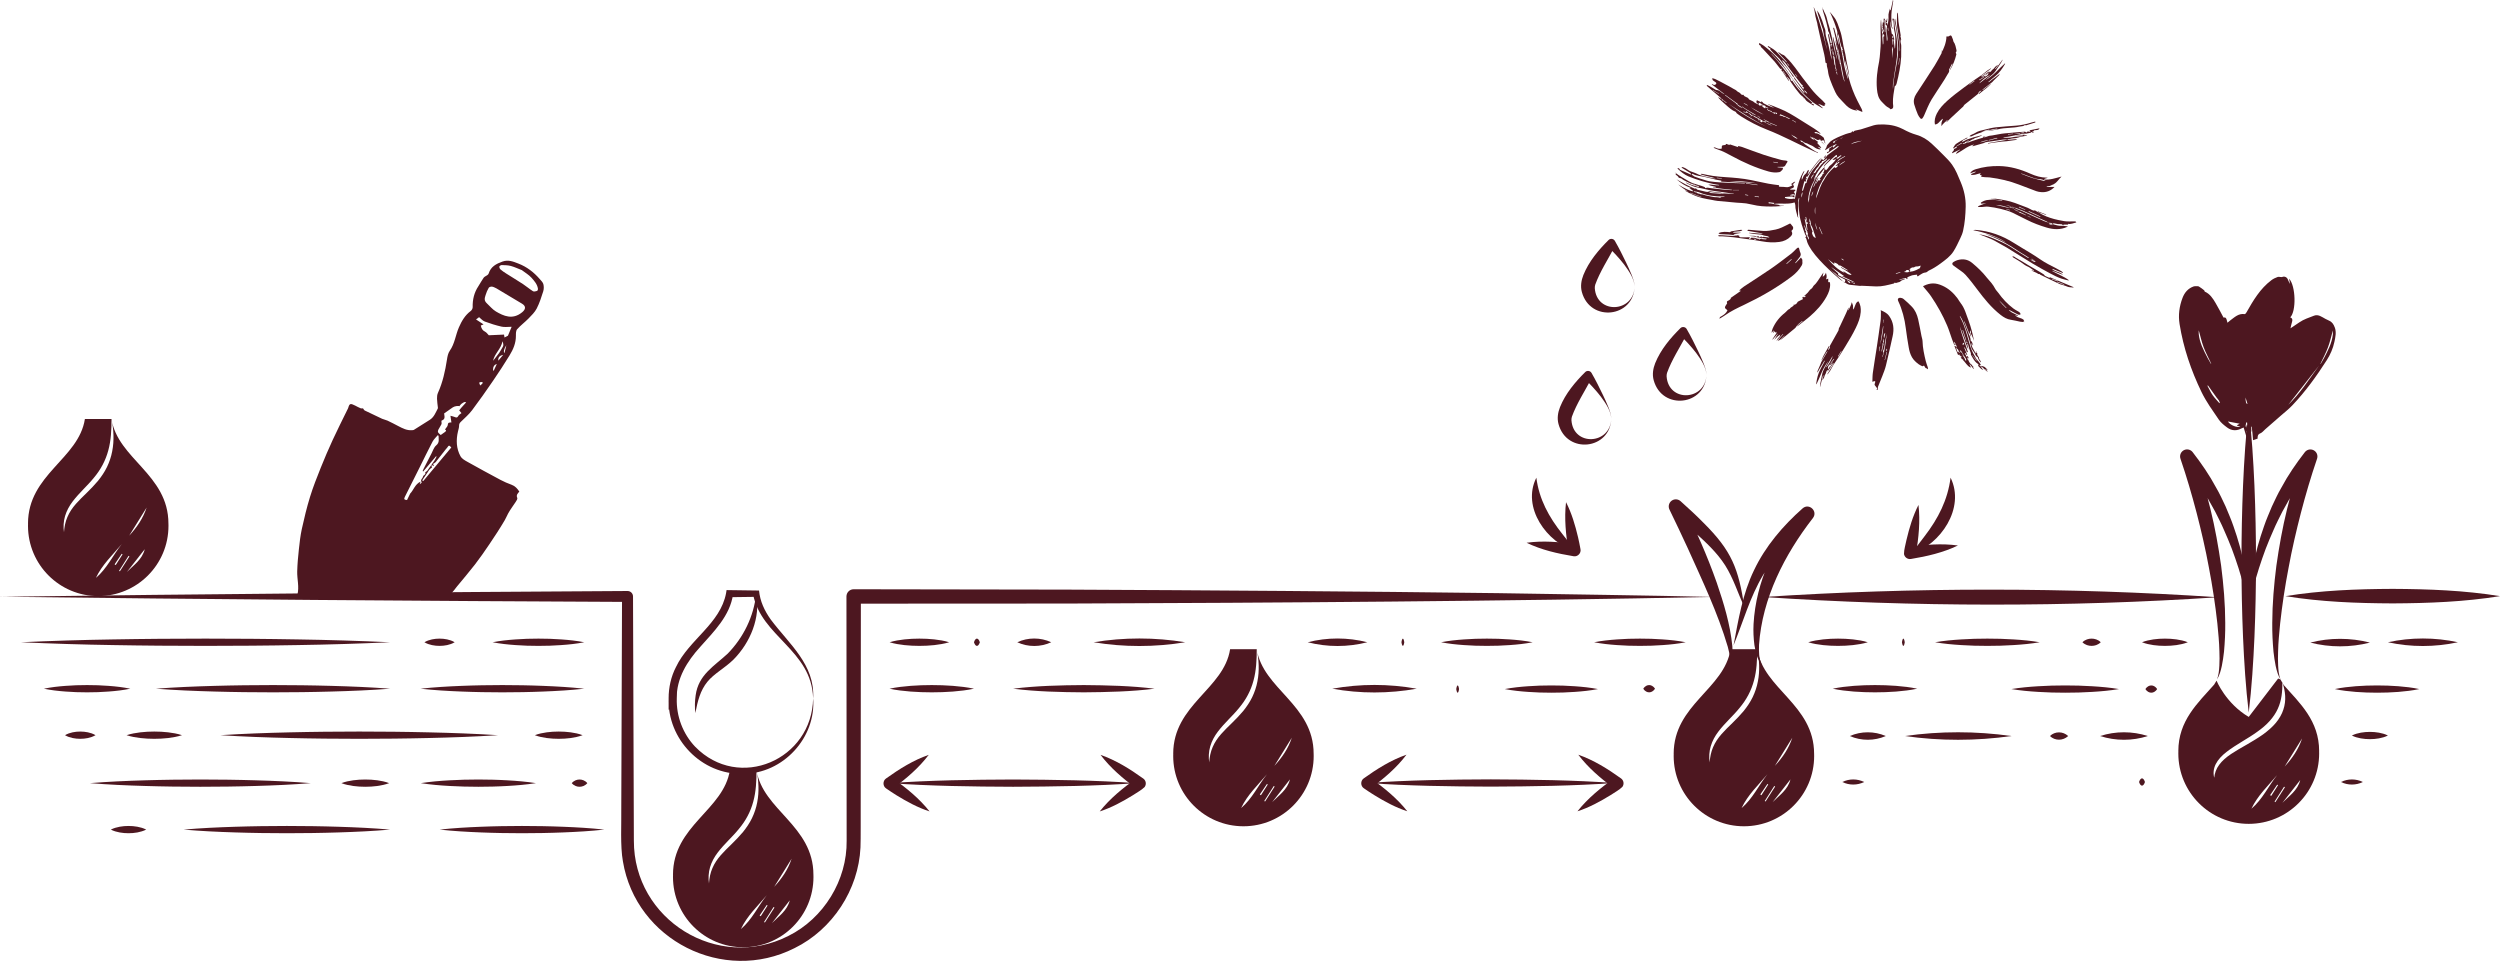 <svg viewBox="0 0 1032.19 396.73" xmlns="http://www.w3.org/2000/svg" id="Laag_1"><defs><style>.cls-1{fill:#4d1720;stroke-width:0px;}</style></defs><path d="m69.54,216.19c0-20.34-20.94-26.7-23.49-43.19h-11c-2.55,16.49-23.49,22.85-23.49,43.19l.02-.03c-.01.32-.02.63-.02.95,0,16.01,12.98,29,29,29s29-12.98,29-29c0-.32-.01-.64-.02-.95l.02.03h-.02Zm-38.23-8.11c-1.42,1.61-2.62,3.37-3.46,5.34-.86,1.96-1.29,4.12-1.43,6.33-.33-2.19-.19-4.49.44-6.68.65-2.19,1.77-4.24,3.15-6.04,2.75-3.63,6.13-6.5,8.81-9.85,2.76-3.28,4.79-7.07,5.89-11.22,1.14-4.15,1.33-8.55,1.33-12.97.88,4.33,1.17,8.88.28,13.34-.41,2.23-1.16,4.41-2.14,6.47-1,2.06-2.29,3.96-3.71,5.72-1.45,1.74-3.02,3.34-4.59,4.89-1.59,1.53-3.14,3.05-4.57,4.66h0Zm8.29,30.52c2.54-5.43,6.9-9.48,10.68-13.97-3.64,4.59-6.09,10.09-10.68,13.97Zm7.72-5.6c.98-1.45,1.96-2.9,2.94-4.35.11.07.22.15.34.22-.94,1.48-1.88,2.95-2.82,4.43-.15-.1-.31-.2-.46-.31h0Zm1.83,2.68c1.31-2.06,2.62-4.13,3.93-6.19.12.08.24.15.36.23-1.32,2.06-2.64,4.11-3.95,6.17-.11-.07-.22-.14-.33-.21h0Zm3.24.48c2.42-3.09,4.83-6.18,7.37-9.41-1.07,4.33-4.6,6.58-7.37,9.41Zm.95-15c2.42-3.89,4.81-7.75,7.2-11.61-1.47,4.46-4.04,8.21-7.2,11.61Z" class="cls-1"></path><path d="m749,311.23c0-20.34-20.94-26.7-23.49-43.19h-11c-2.55,16.49-23.49,22.85-23.49,43.19l.02-.03c-.01.32-.02.63-.02.95,0,16.01,12.98,29,29,29s29-12.98,29-29c0-.32-.01-.64-.02-.95l.02.03h-.02Zm-38.23-8.12c-1.42,1.61-2.62,3.37-3.46,5.34-.86,1.96-1.29,4.12-1.43,6.33-.33-2.19-.19-4.49.44-6.68.65-2.19,1.77-4.24,3.15-6.04,2.75-3.63,6.13-6.5,8.81-9.85,2.76-3.28,4.79-7.07,5.89-11.22,1.14-4.15,1.33-8.55,1.33-12.97.88,4.33,1.17,8.88.28,13.34-.41,2.23-1.16,4.41-2.14,6.47-1,2.06-2.29,3.96-3.71,5.72-1.45,1.74-3.02,3.34-4.59,4.89-1.59,1.53-3.14,3.05-4.57,4.66h0Zm8.29,30.52c2.54-5.43,6.9-9.48,10.68-13.97-3.64,4.59-6.09,10.09-10.68,13.97Zm7.72-5.6c.98-1.45,1.96-2.9,2.94-4.35.11.07.22.15.34.22-.94,1.48-1.88,2.95-2.82,4.43-.15-.1-.31-.2-.46-.31h0Zm1.84,2.68c1.31-2.06,2.62-4.13,3.93-6.19.12.08.24.15.36.23-1.32,2.06-2.64,4.11-3.95,6.17-.11-.07-.22-.14-.33-.21h0Zm3.24.49c2.42-3.09,4.83-6.18,7.37-9.41-1.07,4.33-4.6,6.58-7.37,9.41Zm.94-15c2.42-3.89,4.81-7.75,7.2-11.61-1.47,4.46-4.04,8.21-7.2,11.61Z" class="cls-1"></path><path d="m542.37,311.23c0-20.34-20.94-26.7-23.49-43.19h-11c-2.55,16.49-23.49,22.85-23.49,43.19l.02-.03c-.01.32-.02.63-.02.95,0,16.01,12.98,29,29,29s29-12.98,29-29c0-.32-.01-.64-.02-.95l.02.03h-.02Zm-38.23-8.12c-1.42,1.61-2.62,3.37-3.46,5.34-.86,1.96-1.29,4.12-1.43,6.33-.33-2.19-.19-4.49.44-6.68.65-2.19,1.77-4.24,3.15-6.04,2.75-3.63,6.13-6.5,8.81-9.85,2.76-3.28,4.79-7.07,5.89-11.22,1.14-4.15,1.33-8.55,1.33-12.97.88,4.33,1.17,8.88.28,13.34-.41,2.23-1.16,4.41-2.14,6.47-1,2.06-2.29,3.96-3.71,5.72-1.45,1.74-3.02,3.34-4.59,4.89-1.59,1.53-3.14,3.05-4.57,4.66h0Zm8.29,30.52c2.54-5.43,6.9-9.48,10.68-13.97-3.64,4.59-6.09,10.09-10.68,13.97Zm7.72-5.6c.98-1.45,1.96-2.9,2.94-4.35.11.07.22.15.34.22-.94,1.48-1.88,2.95-2.82,4.43-.15-.1-.31-.2-.46-.31h0Zm1.83,2.68c1.31-2.06,2.62-4.13,3.93-6.19.12.08.24.15.36.23-1.32,2.06-2.64,4.11-3.95,6.17-.11-.07-.22-.14-.33-.21h0Zm3.24.49c2.42-3.09,4.83-6.18,7.37-9.41-1.07,4.33-4.6,6.58-7.37,9.41Zm.94-15c2.42-3.89,4.81-7.75,7.2-11.61-1.47,4.46-4.04,8.21-7.2,11.61Z" class="cls-1"></path><path d="m564.53,265.17c-8.04,2.06-16.56,2.07-24.61,0,8.04-2.07,16.56-2.06,24.61,0h0Z" class="cls-1"></path><path d="m584.93,284.35c-11.51,2.06-23.36,2.08-34.86,0,11.51-2.08,23.36-2.06,34.86,0h0Z" class="cls-1"></path><path d="m489.35,265.17c-12.5,2.06-25.32,2.08-37.82,0,12.5-2.08,25.32-2.06,37.82,0h0Z" class="cls-1"></path><path d="m476.68,284.35c-9.56,1.2-19.56,1.42-29.19,1.5-9.64-.07-19.63-.29-29.19-1.5,9.56-1.21,19.56-1.43,29.19-1.5,9.64.08,19.63.3,29.19,1.5h0Z" class="cls-1"></path><path d="m471.65,323.78c-.6,1.97-1.83,1.98-2.42,0,.6-1.98,1.82-1.97,2.42,0h0Z" class="cls-1"></path><path d="m579.79,265.17c-.28,1.97-.87,1.98-1.16,0,.28-1.98.87-1.97,1.16,0h0Z" class="cls-1"></path><path d="m940.59,280.14l-12.14,15.86c-9.5-5.59-13.3-14.98-13.3-14.98l-.97,1.62c-6.74,7.62-14.8,14.87-14.8,27.51l.02-.03c-.01.32-.02.64-.02.96,0,16.06,13.02,29.07,29.07,29.07s29.07-13.02,29.07-29.07c0-.32-.01-.64-.02-.96l.02.03c0-12.57-7.97-19.81-14.69-27.39l-1.29-2.25m-20.34,30.77c-2.03,1.36-3.76,2.84-4.96,4.5-1.24,1.65-1.85,3.47-2.05,5.33-.48-1.85-.28-3.78.63-5.62.93-1.84,2.54-3.57,4.52-5.08,3.94-3.05,8.8-5.47,12.64-8.29,3.96-2.76,6.87-5.95,8.45-9.45,1.63-3.49,1.92-7.19,1.91-10.92,1.26,3.64,1.68,7.47.4,11.23-.59,1.88-1.66,3.71-3.08,5.45-1.44,1.73-3.29,3.33-5.33,4.82-2.08,1.47-4.33,2.81-6.59,4.12-2.29,1.29-4.51,2.57-6.56,3.92h.02Zm8.35,22.63c2.54-5.43,6.9-9.48,10.68-13.97-3.64,4.59-6.09,10.09-10.68,13.97Zm7.72-5.6c.98-1.45,1.96-2.9,2.94-4.35.11.07.22.15.34.22-.94,1.48-1.88,2.95-2.82,4.43-.15-.1-.31-.2-.46-.31h0Zm1.83,2.68c1.31-2.06,2.62-4.13,3.93-6.19.12.08.24.15.36.23-1.32,2.06-2.64,4.11-3.95,6.17-.11-.07-.22-.14-.33-.21h0Zm3.24.48c2.42-3.09,4.83-6.18,7.37-9.41-1.07,4.33-4.6,6.58-7.37,9.41Zm.94-14.99c2.42-3.89,4.81-7.75,7.2-11.61-1.47,4.46-4.04,8.21-7.2,11.61Z" class="cls-1"></path><path d="m928.45,169.15c1.24,10.42,1.89,20.85,2.35,31.27.44,10.42.64,20.85.65,31.27,0,10.42-.2,20.85-.64,31.27-.46,10.42-1.11,20.85-2.36,31.27-1.25-10.42-1.9-20.85-2.36-31.27-.44-10.42-.64-20.85-.64-31.27s.21-20.85.65-31.27c.46-10.42,1.11-20.85,2.35-31.27h0Z" class="cls-1"></path><path d="m928.45,251.13c0-2.87.16-5.74.48-8.6.15-1.43.33-2.86.54-4.29.24-1.42.47-2.85.73-4.26,1.05-5.68,2.63-11.27,4.57-16.74.93-2.75,2.12-5.41,3.23-8.11,1.26-2.63,2.44-5.3,3.93-7.81,2.75-5.16,6.09-9.99,9.68-14.63.98-1.27,2.8-1.5,4.07-.52,1.01.78,1.36,2.09.97,3.23l-.03.1c-2.5,7.31-4.68,14.74-6.63,22.22-1.93,7.49-3.69,15.04-5.09,22.67-1.47,7.61-2.63,15.29-3.48,23-.37,3.86-.77,7.73-.85,11.61-.07,1.94-.08,3.88.02,5.81.11,1.93.27,3.88.97,5.72-1.06-1.67-1.56-3.66-1.99-5.58-.4-1.94-.68-3.91-.9-5.88-.36-3.94-.55-7.9-.51-11.86.03-7.91.7-15.8,1.7-23.63,1.11-7.82,2.5-15.61,4.39-23.3.94-3.84,1.99-7.66,3.12-11.45,1.16-3.78,2.43-7.54,3.76-11.27l5,2.81c-3.39,4.39-6.83,8.78-9.64,13.6-.73,1.19-1.48,2.37-2.12,3.61l-2.04,3.66c-1.23,2.51-2.56,4.98-3.64,7.58-1.16,2.56-2.22,5.16-3.25,7.79l-1.43,3.98-1.34,4.02c-1.71,5.4-3.12,10.91-4.21,16.54v-.02Z" class="cls-1"></path><path d="m928.45,251.13c-1.09-5.63-2.51-11.14-4.21-16.54l-1.34-4.02-1.43-3.98c-1.03-2.62-2.08-5.23-3.25-7.79-1.08-2.59-2.41-5.07-3.64-7.58l-2.04-3.66c-.64-1.24-1.38-2.42-2.12-3.61-2.81-4.83-6.25-9.22-9.64-13.6l5-2.81c1.33,3.73,2.6,7.48,3.76,11.27,1.13,3.79,2.18,7.61,3.12,11.45,1.88,7.68,3.28,15.48,4.39,23.3,1,7.84,1.68,15.72,1.7,23.63.04,3.95-.15,7.91-.51,11.86-.22,1.97-.5,3.94-.9,5.88-.43,1.92-.93,3.91-1.99,5.58.7-1.84.86-3.79.97-5.72.1-1.94.1-3.88.02-5.81-.08-3.88-.48-7.75-.85-11.61-.85-7.71-2.01-15.39-3.48-23-1.39-7.62-3.15-15.17-5.09-22.67-1.96-7.49-4.13-14.91-6.63-22.22l-.03-.1c-.52-1.51.29-3.16,1.8-3.68,1.2-.41,2.49.02,3.23.97,3.59,4.64,6.93,9.47,9.68,14.63,1.49,2.51,2.68,5.19,3.93,7.81,1.1,2.7,2.3,5.35,3.23,8.11,1.94,5.47,3.52,11.06,4.57,16.74.27,1.42.49,2.85.73,4.26.21,1.43.38,2.86.54,4.29.31,2.86.47,5.74.48,8.6v.02Z" class="cls-1"></path><path d="m978.48,265.31c-8.04,2.06-16.56,2.07-24.61,0,8.04-2.07,16.56-2.06,24.61,0h0Z" class="cls-1"></path><path d="m998.88,284.5c-2.91.62-5.81.94-8.72,1.18-2.91.22-5.81.32-8.72.32s-5.81-.1-8.72-.32c-2.91-.24-5.81-.55-8.72-1.18,2.91-.63,5.81-.94,8.72-1.18,2.91-.22,5.81-.32,8.72-.32s5.81.1,8.72.32c2.91.24,5.81.55,8.72,1.18Z" class="cls-1"></path><path d="m985.91,303.68c-1.24.62-2.48.94-3.72,1.18-1.24.22-2.48.32-3.72.32s-2.48-.1-3.72-.32c-1.24-.23-2.48-.55-3.72-1.18,1.24-.62,2.48-.95,3.72-1.18,1.24-.22,2.48-.32,3.72-.32s2.48.1,3.72.32c1.24.23,2.48.55,3.72,1.18Z" class="cls-1"></path><path d="m903.3,265.17c-1.58.62-3.15.94-4.73,1.18-1.58.22-3.15.32-4.73.32s-3.15-.1-4.73-.32c-1.58-.23-3.15-.55-4.73-1.18,1.58-.62,3.15-.95,4.73-1.18,1.58-.22,3.15-.32,4.73-.32s3.15.1,4.73.32c1.58.23,3.15.55,4.73,1.18Z" class="cls-1"></path><path d="m890.63,284.5c-.4.62-.81.94-1.21,1.18-.4.22-.81.32-1.21.32s-.81-.1-1.21-.32c-.4-.23-.81-.55-1.21-1.18.4-.62.81-.95,1.21-1.18.4-.22.81-.32,1.21-.32s.81.1,1.21.32c.4.23.81.55,1.21,1.18Z" class="cls-1"></path><path d="m886.79,303.89c-6.37,2.06-13.33,2.07-19.71,0,6.37-2.07,13.33-2.06,19.71,0h0Z" class="cls-1"></path><path d="m885.6,322.87c-.2.62-.4.94-.61,1.18-.2.22-.4.32-.61.32s-.4-.1-.61-.32c-.2-.23-.4-.55-.61-1.18.2-.62.4-.95.61-1.18.2-.22.4-.32.61-.32s.4.1.61.32c.2.23.4.55.61,1.18Z" class="cls-1"></path><path d="m1032.19,246.13c-14.7,2.37-29.47,2.92-44.3,3-14.83-.07-29.6-.61-44.3-3,14.7-2.39,29.47-2.93,44.3-3,14.83.08,29.6.62,44.3,3h0Z" class="cls-1"></path><path d="m727.94,246.49c62.25-4.07,125.57-4.07,187.81.1-62.25,4.11-125.56,4.04-187.81-.1h0Z" class="cls-1"></path><path d="m.02,246.4c81.94-1.15,176.96-1.9,259.08-2.39,1.25,0,2.27,1.01,2.26,2.26.03,9.36.35,93.86.35,100.78-.1,32.69,34.61,54.19,63.8,39.37,14.6-7.25,24.29-23.06,24.05-39.37,0-6.53-.07-91.82-.08-100.78,0-1.64,1.33-2.98,2.97-2.98,0,0,88.69.16,88.7.15,55.56.26,121.83.72,177.38,1.46,24.53.43,64.28.96,88.69,1.56-86.56,1.79-179.44,2.42-266.08,2.73l-88.69.05,2.98-2.98-.07,87.16c-.03,3.7.06,12.88-.09,16.49-.81,17.42-11.56,33.86-27.22,41.55-29.42,14.9-65.48-3.29-70.87-35.85-1.15-6.33-.56-15.7-.67-22.19l.31-87.16,2.26,2.26c-82.14-.38-177.09-1.09-259.08-2.14h0l.02.02Z" class="cls-1"></path><path d="m391.89,265.17c-2.05.62-4.1.94-6.15,1.18-2.05.22-4.1.32-6.15.32s-4.1-.1-6.15-.32c-2.05-.23-4.1-.55-6.15-1.18,2.05-.62,4.1-.95,6.15-1.18,2.05-.22,4.1-.32,6.15-.32s4.1.1,6.15.32c2.05.23,4.1.55,6.15,1.18Z" class="cls-1"></path><path d="m402.14,284.35c-2.91.62-5.81.94-8.72,1.18-2.91.22-5.81.32-8.72.32s-5.81-.1-8.72-.32c-2.91-.24-5.81-.55-8.72-1.18,2.91-.63,5.81-.94,8.72-1.18,2.91-.22,5.81-.32,8.72-.32s5.81.1,8.72.32c2.91.24,5.81.55,8.72,1.18Z" class="cls-1"></path><path d="m434.03,265.17c-4.42,2.05-9.61,2.06-14.02,0,4.41-2.06,9.6-2.05,14.02,0h0Z" class="cls-1"></path><path d="m241.22,265.17c-3.15.62-6.3.95-9.46,1.17-3.15.24-6.3.33-9.46.33s-6.3-.09-9.46-.33c-3.15-.22-6.3-.55-9.46-1.17,3.15-.62,6.3-.95,9.46-1.17,3.15-.24,6.3-.33,9.46-.33s6.3.09,9.46.33c3.15.22,6.3.55,9.46,1.17Z" class="cls-1"></path><path d="m161.08,265.17c-12.71.58-25.42.97-38.12,1.17-6.35.14-12.71.17-19.06.25l-19.06.08-19.06-.08c-6.35-.08-12.71-.11-19.06-.25-12.71-.2-25.42-.59-38.12-1.17,12.71-.58,25.42-.97,38.12-1.17,6.35-.14,12.71-.17,19.06-.25l19.06-.08,19.06.08c6.35.08,12.71.11,19.06.25,12.71.2,25.42.59,38.12,1.17Z" class="cls-1"></path><path d="m187.72,265.17c-1.04.62-2.08.94-3.12,1.18-1.04.22-2.08.32-3.12.32s-2.08-.1-3.12-.32c-1.04-.23-2.08-.55-3.12-1.18,1.04-.62,2.08-.95,3.12-1.18,1.04-.22,2.08-.32,3.12-.32s2.08.1,3.12.32c1.04.23,2.08.55,3.12,1.18Z" class="cls-1"></path><path d="m771.17,265.17c-2.05.62-4.1.94-6.15,1.18-2.05.22-4.1.32-6.15.32s-4.1-.1-6.15-.32c-2.05-.23-4.1-.55-6.15-1.18,2.05-.62,4.1-.95,6.15-1.18,2.05-.22,4.1-.32,6.15-.32s4.1.1,6.15.32c2.05.23,4.1.55,6.15,1.18Z" class="cls-1"></path><path d="m791.57,284.35c-2.91.62-5.81.94-8.72,1.18-2.91.22-5.81.32-8.72.32s-5.81-.1-8.72-.32c-2.91-.24-5.81-.55-8.72-1.18,2.91-.63,5.81-.94,8.72-1.18,2.91-.22,5.81-.32,8.72-.32s5.81.1,8.72.32c2.91.24,5.81.55,8.72,1.18Z" class="cls-1"></path><path d="m778.6,303.89c-4.71,2.05-10.16,2.06-14.86,0,4.71-2.06,10.15-2.05,14.86,0h0Z" class="cls-1"></path><path d="m695.99,265.17c-3.15.62-6.3.95-9.46,1.17-3.15.24-6.3.33-9.45.33s-6.3-.09-9.46-.33c-3.15-.22-6.3-.55-9.45-1.17,3.15-.62,6.3-.95,9.45-1.17,3.15-.24,6.3-.33,9.46-.33s6.3.09,9.45.33c3.15.22,6.3.55,9.46,1.17Z" class="cls-1"></path><path d="m683.31,284.35c-.4.62-.81.94-1.21,1.18-.4.22-.81.32-1.21.32s-.81-.1-1.21-.32c-.4-.23-.81-.55-1.21-1.18.4-.62.81-.95,1.21-1.18.4-.22.81-.32,1.21-.32s.81.1,1.21.32c.4.23.81.55,1.21,1.18Z" class="cls-1"></path><path d="m786.43,265.17c-.1.62-.19.94-.29,1.18-.1.22-.19.32-.29.32s-.19-.1-.29-.32c-.1-.23-.19-.55-.29-1.18.1-.62.19-.95.29-1.18.1-.22.19-.32.29-.32s.19.1.29.32c.1.23.19.55.29,1.18Z" class="cls-1"></path><path d="m242.5,323.34c-.54.62-1.07.94-1.61,1.18-.54.22-1.07.32-1.61.32s-1.07-.1-1.61-.32c-.54-.23-1.07-.55-1.61-1.18.54-.62,1.07-.95,1.61-1.18.54-.22,1.07-.32,1.61-.32s1.07.1,1.61.32c.54.23,1.07.55,1.61,1.18Z" class="cls-1"></path><path d="m221.28,323.34c-3.96.62-7.93.95-11.89,1.17-1.98.14-3.96.17-5.94.25l-5.94.08c-3.96,0-7.93-.11-11.89-.33s-7.93-.55-11.89-1.17c3.96-.62,7.93-.95,11.89-1.17s7.93-.34,11.89-.33l5.94.08c1.98.08,3.96.11,5.94.25,3.96.22,7.93.55,11.89,1.17Z" class="cls-1"></path><path d="m160.68,323.34c-1.64.62-3.28.94-4.93,1.18-1.64.22-3.28.32-4.93.32s-3.28-.1-4.93-.32c-1.64-.23-3.28-.55-4.93-1.18,1.64-.62,3.28-.95,4.93-1.18,1.64-.22,3.28-.32,4.93-.32s3.28.1,4.93.32c1.64.23,3.28.55,4.93,1.18Z" class="cls-1"></path><path d="m128.31,323.34c-7.6.62-15.2.95-22.8,1.17-3.8.14-7.6.17-11.4.25l-11.4.08-11.4-.08c-3.8-.08-7.6-.11-11.4-.25-7.6-.22-15.2-.55-22.8-1.17,7.6-.62,15.2-.95,22.8-1.17,3.8-.14,7.6-.17,11.4-.25l11.4-.08,11.4.08c3.8.08,7.6.11,11.4.25,7.6.22,15.2.55,22.8,1.17Z" class="cls-1"></path><path d="m241.22,284.35c-5.63.62-11.27.95-16.9,1.17-2.82.14-5.63.17-8.45.25l-8.45.08-8.45-.08c-2.82-.08-5.63-.11-8.45-.25-5.63-.22-11.27-.55-16.9-1.17,5.63-.62,11.27-.95,16.9-1.17,2.82-.14,5.63-.17,8.45-.25l8.45-.08,8.45.08c2.82.08,5.63.11,8.45.25,5.63.22,11.27.55,16.9,1.17Z" class="cls-1"></path><path d="m161.08,284.35c-8.06.62-16.12.95-24.18,1.17-4.03.14-8.06.17-12.09.25l-12.09.08-12.09-.08c-4.03-.08-8.06-.11-12.09-.25-8.06-.22-16.12-.55-24.18-1.17,8.06-.62,16.12-.95,24.18-1.17,4.03-.14,8.06-.17,12.09-.25l12.09-.08,12.09.08c4.03.08,8.06.11,12.09.25,8.06.22,16.12.55,24.18,1.17Z" class="cls-1"></path><path d="m53.79,284.35c-2.97.62-5.94.95-8.92,1.17-2.97.24-5.94.33-8.92.33s-5.94-.09-8.92-.33c-2.97-.22-5.94-.55-8.92-1.17,2.97-.62,5.94-.95,8.92-1.17,2.97-.24,5.94-.33,8.92-.33s5.94.09,8.92.33c2.97.22,5.94.55,8.92,1.17Z" class="cls-1"></path><path d="m240.54,303.54c-1.64.62-3.28.94-4.93,1.18-1.64.22-3.28.32-4.93.32s-3.28-.1-4.93-.32c-1.64-.23-3.28-.55-4.93-1.18,1.64-.62,3.28-.95,4.93-1.18,1.64-.22,3.28-.32,4.93-.32s3.28.1,4.93.32c1.64.23,3.28.55,4.93,1.18Z" class="cls-1"></path><path d="m205.64,303.54c-9.56.62-19.11.95-28.67,1.17-4.78.14-9.56.17-14.33.25l-14.33.08-14.33-.08c-4.78-.08-9.56-.11-14.33-.25-9.56-.22-19.11-.55-28.67-1.17,9.56-.62,19.11-.95,28.67-1.17,4.78-.14,9.56-.17,14.33-.25l14.33-.08,14.33.08c4.78.08,9.56.11,14.33.25,9.56.22,19.11.55,28.67,1.17Z" class="cls-1"></path><path d="m39.44,303.54c-1.05.62-2.1.94-3.15,1.18-1.05.22-2.1.32-3.15.32s-2.1-.1-3.15-.32c-1.05-.23-2.1-.55-3.15-1.18,1.05-.62,2.1-.95,3.15-1.18,1.05-.22,2.1-.32,3.15-.32s2.1.1,3.15.32c1.05.23,2.1.55,3.15,1.18Z" class="cls-1"></path><path d="m75.14,303.54c-1.91.62-3.82.94-5.72,1.18-1.91.22-3.82.32-5.72.32s-3.82-.1-5.72-.32c-1.91-.23-3.82-.55-5.72-1.18,1.91-.62,3.82-.95,5.72-1.18,1.91-.22,3.82-.32,5.72-.32s3.82.1,5.72.32c1.91.23,3.82.55,5.72,1.18Z" class="cls-1"></path><path d="m161.08,342.52c-7.11.62-14.21.95-21.32,1.17-3.55.14-7.11.17-10.66.25l-10.66.08-10.66-.08c-3.55-.08-7.11-.11-10.66-.25-7.11-.22-14.21-.55-21.32-1.17,7.11-.62,14.21-.95,21.32-1.17,3.55-.14,7.11-.17,10.66-.25l10.66-.08,10.66.08c3.55.08,7.11.11,10.66.25,7.11.22,14.21.55,21.32,1.17Z" class="cls-1"></path><path d="m249.52,342.52c-5.67.62-11.34.95-17.01,1.17-2.83.14-5.67.17-8.5.25l-8.5.08-8.5-.08c-2.83-.08-5.67-.11-8.5-.25-5.67-.22-11.34-.55-17.01-1.17,5.67-.62,11.34-.95,17.01-1.17,2.83-.14,5.67-.17,8.5-.25l8.5-.08,8.5.08c2.83.08,5.67.11,8.5.25,5.67.22,11.34.55,17.01,1.17Z" class="cls-1"></path><path d="m60.36,342.52c-1.22.62-2.44.94-3.65,1.18-1.22.22-2.44.32-3.65.32s-2.44-.1-3.65-.32c-1.22-.23-2.44-.55-3.65-1.18,1.22-.62,2.44-.95,3.65-1.18,1.22-.22,2.44-.32,3.65-.32s2.44.1,3.65.32c1.22.23,2.44.55,3.65,1.18Z" class="cls-1"></path><path d="m632.8,265.17c-3.15.62-6.3.95-9.45,1.17-3.15.24-6.3.33-9.46.33s-6.3-.09-9.45-.33c-3.15-.22-6.3-.55-9.46-1.17,3.15-.62,6.3-.95,9.46-1.17,3.15-.24,6.3-.33,9.45-.33s6.3.09,9.46.33c3.15.22,6.3.55,9.45,1.17Z" class="cls-1"></path><path d="m659.77,284.5c-3.21.62-6.41.95-9.62,1.17-3.21.24-6.41.33-9.62.33s-6.41-.09-9.62-.33c-3.21-.22-6.41-.55-9.62-1.17,3.21-.62,6.41-.95,9.62-1.17,3.21-.24,6.41-.33,9.62-.33s6.41.09,9.62.33c3.21.22,6.41.55,9.62,1.17Z" class="cls-1"></path><path d="m404.56,265.17c-.2.62-.4.94-.61,1.18-.2.22-.4.32-.61.32s-.4-.1-.61-.32c-.2-.23-.4-.55-.61-1.18.2-.62.4-.95.61-1.18.2-.22.4-.32.61-.32s.4.1.61.32c.2.23.4.55.61,1.18Z" class="cls-1"></path><path d="m602.41,284.5c-.1.62-.19.94-.29,1.18-.1.22-.19.32-.29.32s-.19-.1-.29-.32c-.1-.23-.19-.55-.29-1.18.1-.62.19-.95.29-1.18.1-.22.19-.32.29-.32s.19.1.29.32c.1.23.19.55.29,1.18Z" class="cls-1"></path><path d="m842.14,265.17c-3.6.62-7.2.95-10.8,1.17-3.6.24-7.2.33-10.8.33s-7.2-.09-10.8-.33c-3.6-.22-7.2-.55-10.8-1.17,3.6-.62,7.2-.95,10.8-1.17,3.6-.24,7.2-.33,10.8-.33s7.2.09,10.8.33c3.6.22,7.2.55,10.8,1.17Z" class="cls-1"></path><path d="m867.35,265.17c-.63.62-1.26.94-1.89,1.18-.63.22-1.26.32-1.89.32s-1.26-.1-1.89-.32c-.63-.23-1.26-.55-1.89-1.18.63-.62,1.26-.95,1.89-1.18.63-.22,1.26-.32,1.89-.32s1.26.1,1.89.32c.63.23,1.26.55,1.89,1.18Z" class="cls-1"></path><path d="m874.89,284.5c-3.7.62-7.4.95-11.11,1.17-3.7.24-7.4.33-11.11.33s-7.4-.09-11.11-.33c-3.7-.22-7.4-.55-11.11-1.17,3.7-.62,7.4-.95,11.11-1.17,3.7-.24,7.4-.33,11.11-.33s7.4.09,11.11.33c3.7.22,7.4.55,11.11,1.17Z" class="cls-1"></path><path d="m122.83,245.88c-.02-.11-.07-.24-.04-.34.83-3.22-.16-6.41-.08-9.62.08-3.05.36-6.1.69-9.13.3-2.82.62-5.65,1.22-8.41.98-4.45,2.05-8.9,3.39-13.25,1.25-4.05,2.82-8.02,4.4-11.96,1.55-3.88,3.2-7.72,4.95-11.52,1.93-4.18,4.01-8.29,6.03-12.43.14-.28.31-.55.39-.84.52-1.87.96-1.88,2.86-.92.75.38,1.48.8,2.26,1.11.32.13.72.03.98.03.24.31.41.74.72.89,2.38,1.17,4.77,2.31,7.18,3.42.71.32,1.51.43,2.22.76,1.49.7,2.95,1.47,4.41,2.23,1.83.95,3.64,1.92,5.81,1.71.23-.02.49-.02.67-.13,2.22-1.38,4.44-2.76,6.63-4.18,1.67-1.08,2.33-2.91,3.21-4.57.07-.13.09-.3.07-.45-.12-1.21-.34-2.42-.36-3.64-.02-.81.05-1.7.38-2.42,1.98-4.38,2.99-9,3.72-13.72.19-1.26.45-2.67,1.16-3.67,2.08-2.94,2.39-6.51,3.78-9.68,1.14-2.61,2.53-5.01,4.89-6.76.43-.32.81-1.05.79-1.57-.08-3.14.61-6.03,2.36-8.66.76-1.14,1.37-2.38,2.17-3.49.34-.47,1.01-.69,1.5-1.06.22-.16.48-.38.55-.63.88-2.87,3.11-4.06,5.74-4.99,2.39-.85,4.4,0,6.52.82,3.51,1.35,6.37,3.56,8.81,6.36.58.67,1.31,1.35,1.53,2.14.25.93.24,2.06-.05,2.98-.76,2.41-1.54,4.85-2.69,7.09-.8,1.55-2.15,2.86-3.39,4.13-1.5,1.54-3.27,2.83-4.69,4.43-.52.59-.52,1.76-.51,2.67.03,3.02-1.11,5.66-2.63,8.13-2.16,3.52-4.42,7-6.76,10.41-2.83,4.13-5.7,8.24-8.71,12.23-1.3,1.72-2.97,3.16-4.53,4.68-.49.48-.84.87-.83,1.65.02.82-.28,1.64-.47,2.46-.82,3.53-.69,7.01,1.05,10.21.51.95,1.69,1.64,2.69,2.2,4.58,2.57,9.19,5.08,13.82,7.55,1.47.78,3.01,1.45,4.57,2.01,1.47.53,2.39,1.56,3.21,2.84-.67.75-1.39,1.41-.84,2.62.17.38-.35,1.15-.68,1.66-1.03,1.61-2.23,3.12-3.13,4.8-.47.86-.86,1.85-1.34,2.67-2,3.42-4.19,6.74-6.41,10.03-1.91,2.84-3.87,5.65-5.96,8.36-2.35,3.04-4.86,5.95-7.3,8.92-.88,1.07-1.65,2.25-2.67,3.16m18.94-126.1c-.46-.2-1.11-.62-1.81-.75-.44-.08-1.21.12-1.41.45-.56.94-1.01,1.98-1.32,3.04-.35,1.19-.8,2.2.58,3.46,1.21,1.1,2.26,2.46,3.68,3.3,3.15,1.85,6.89,3.59,10.85.31,1.53-1.26,1.6-2.52-.08-3.53-3.43-2.07-6.87-4.11-10.5-6.28h.01Zm10.48-7.55c-1.58-.61-3.04-1.32-4.59-1.74-1.2-.32-2.5-.33-3.76-.37-.34,0-.95.35-.99.61-.06.37.18.93.48,1.2.71.62,1.52,1.15,2.32,1.66,2.32,1.48,4.69,2.89,6.99,4.4,1.4.92,2.68,2.04,4.1,2.93.39.24,1.14.04,1.67-.12.21-.06.42-.61.38-.9-.27-1.87-1.52-3.26-2.68-4.56-1.1-1.23-2.62-2.09-3.93-3.1h0Zm-34.42,68.36c-.12-.07-.24-.14-.37-.22-.72.88-1.62,1.68-2.14,2.67-1.82,3.46-3.51,7-5.26,10.5-2.03,4.07-4.08,8.13-6.12,12.2-.51,1.02-.35,1.29.85,1.4.41-.83.82-1.67,1.31-2.68,1.39-1.4,1.96-3.85,4.3-4.95-.16.48-.27.81-.38,1.14.41-.25.91-.78.84-.88-.78-1.03.42-1.54.53-2.31.1-.67,1.35-.74.91-1.74-.04-.09.66-.42.89-.73,1-1.36,1.97-2.75,2.92-4.16.34-.51.6-1.07.89-1.61-.08-.05-.16-.1-.24-.15l-5.27,6.27c-.08-.06-.17-.12-.25-.19.11-.27.21-.54.34-.8,1.1-2.15,2.19-4.3,3.31-6.43.6-1.15,1.01-2.57,1.94-3.34,1.5-1.24.97-2.61.99-4.01v.02Zm28.64-41.32c.46-1.12.97-2.36,1.52-3.67-1.59,0-2.91.23-4.12-.05-2.37-.54-4.7-1.27-6.98-2.12-.91-.34-1.61-1.22-2.34-1.8-.37.28-.77.58-1.26.94,1,.66,1.98,1.3,3.1,2.04-.52.21-.82.34-1.12.46.19,1.19.67,2.03,1.77,2.57.59.29,1,.95,1.52,1.46,1.98-.09,4.15-.18,6.29-.28.09.59.15,1,.19,1.2.49-.26.94-.49,1.43-.74h0Zm-27.48,35.15c.02.61.17,1.09,0,1.44-.35.78-.89,1.46-1.27,2.23-.15.31-.24.79-.11,1.06.21.4.64.69,1.09,1.14.53-.38,1.13-.83,1.76-1.25.77-.51.39-.84,0-1.05.42-.65,1.13-1.26,1.17-1.9.06-1.01.62-.98,1.49-.99-.13-.93-.25-1.76-.4-2.76.56.16,1.08.25,1.56.44.66.26,1.21.58,1.69-.37.27-.53.95-.86,1.3-1.16-.4-.51-.74-.93-.93-1.16.35-.43.59-.76.86-1.06.67-.75,1.36-1.5,2.01-2.22-.52-.28-.81-.23-1.98.62-.32.23-.53.62-.82.97-.37-.26-2.01-.04-2.72.47-1.14.83-2.31,1.62-3.57,2.5.35,2.04.22,2.41-1.15,3.06h.01Zm-7.91,24.59c.13.1.27.2.4.3,3.87-4.63,7.73-9.25,11.6-13.89-.93-1-.99-.99-1.79.21-.1.16-.27.27-.39.42-1.41,1.8-2.8,3.61-4.24,5.38-.28.34-.73.53-1.13.81.08.16.22.44.35.72l-.2.14c-.18-.12-.36-.25-.77-.54.06.59.1.93.14,1.27-.52.19-.85.52-1.13.9-.27.36-.49.77-.74,1.14-.7,1.05-1.4,2.09-2.1,3.13h0Zm29.24-49.37c.85-1.08,1.73-2.13,2.52-3.24.55-.77.93-1.65,1.45-2.45.52-.81.18-1.55-.09-2.37-.52,3.12-3.26,5.04-3.88,8.05h0Zm2.18-.05c.77-.93,1.38-1.66,1.98-2.4-1.53.34-2.17,1.11-1.98,2.4Zm-2.2,4.01c.1.04.2.08.3.12.4-.87.8-1.74,1.27-2.75-1.13.3-1.61,1.22-1.57,2.63Zm-5.31,6.25c.36-.33.78-.58.99-.94.3-.52-.5-.7-1.42-.25.15.4.3.81.44,1.19h-.01Zm10.81-16.64c-.99,1.47-1.27,2.96-.76,3.21.23-.96.45-1.93.76-3.21Z" class="cls-1"></path><path d="m932.96,181.55l-.58-.21c.19.07.38.14.58.21Z" class="cls-1"></path><path d="m932.96,181.55l.91.32c-.32-.12-.62-.22-.91-.32Z" class="cls-1"></path><path d="m963.96,135.19c-.42-1.18-1.04-2.22-2.26-2.76-.54-.24-1.08-.51-1.6-.78-1.48-.79-2.93-2-4.72-1.3-2.06.81-4.2,1.46-6.05,2.75-1.15.8-2.33,1.57-3.65,2.46.22-.94.36-1.71.59-2.45.27-.87.39-1.66-.69-2.07,2.56-2.55,2.3-13-.47-16,.1.53.17.88.23,1.23.06.33.12.65.18.98-.39-.64-.7-1.28-.96-1.94-.38-.94-1.49-1.28-1.99-1.05-.82.37-1.52-.14-2.17.09-.92.32-1.84.76-2.61,1.34-4.64,3.49-7.49,8.38-10.29,13.3-.16.29-.52.73-.72.7-2.53-.39-4.15,1.27-5.93,2.57-.4.29-.77.63-1.19.98-.48-2.07-.67-2.28-1.64-2.14-1.11-2.05-2.13-4.11-3.31-6.07-1.1-1.85-2.28-3.69-4.39-4.62-.15-.07-.14-.45-.29-.57-.7-.55-1.41-1.1-2.17-1.55-.3-.18-.75-.11-1.13-.12-.33,0-.68-.03-.98.07-2.35.8-3.81,2.55-4.65,4.77-1.32,3.48-1.81,7.09-1.21,10.8,1.58,9.82,4.75,19.15,9.06,28.06,1.94,4.01,4.62,7.68,7.14,11.39.86,1.27,2.16,2.3,3.41,3.23,1.94,1.45,4.05,1.49,6.17.28.19-.11.42-.16.68-.25.56,1.89,1.1,3.7,1.64,5.51.06-.02.13-.03.19-.05-.21-1.35-.42-2.7-.62-4.06l.11-.02c.13.27.26.54.39.81.04-.02.09-.03.13-.05-.25-1.05-.49-2.11-.8-3.44-.07.5-.1.7-.13.91-.06,0-.11-.02-.17-.03.1-.56.21-1.11.31-1.67.14,0,.27,0,.41-.02.45,1.28.89,2.57,1.34,3.85l.4-.11c-.05-.65-.09-1.3-.14-1.96.09,0,.17-.02.26-.03.19,1.86.46,3.72.56,5.58l1.88-.66c-.04-.92.03-1.74,1.16-2.19.75-.3,1.32-1.07,1.96-1.63,2.17-1.89,4.34-3.78,6.5-5.68,1.59-1.4,3.29-2.71,4.74-4.25,5.39-5.69,9.97-12.02,14.18-18.61,1.48-2.32,2.59-4.84,3.16-7.55.42-1.98.89-3.97.17-5.98h-.02Zm-56.15,2.78c-.06-.58,0-1.17,0-1.6.64,2.27,1.16,4.68,2.01,6.96.87,2.32,2.07,4.52,3.12,6.77-.03.04-.06.07-.09.11-.46-.8-.94-1.58-1.37-2.39-1.64-3.13-3.29-6.26-3.67-9.85Zm8.47,28.43c-.92-1.08-1.94-2.09-2.74-3.25-.83-1.21-1.45-2.58-2.16-3.87.08-.04.16-.09.24-.13,1.2,1.68,2.39,3.37,3.6,5.05.3.41.67.77.94,1.2.19.3.25.67.37,1.02h-.24v-.02Zm3.56,7.62c1.62.3,3.17.59,4.87.91-.4.22-.72.41-1.04.59v.28c.44.09.88.18,1.32.26-1.11.72-4.18-.45-5.15-2.05h0Zm7.28-9.91c.3.97.56,1.8.82,2.63-.53.09-.81-.78-.82-2.63Zm17.65,3.02c4.01-5.11,8.36-10.65,12.72-16.2-4.13,5.73-8,11.67-12.72,16.2Zm18.41-29.09c-.38,3.59-2.03,6.72-3.67,9.85-.43.81-.91,1.59-1.37,2.39-.03-.04-.06-.07-.09-.11,1.05-2.25,2.25-4.45,3.12-6.77.85-2.28,1.37-4.69,2.01-6.96,0,.44.05,1.02,0,1.6Z" class="cls-1"></path><path d="m720.22,250.8c-2.64-5.86-4.54-11.99-7.94-17.38-3.38-5.28-7.93-9.49-12.61-13.72-3.14-2.83-6.42-5.57-9.66-8.35l4.54-3.53c5.47,10.6,10.3,21.52,14.26,32.78,2.9,8.48,5.55,17.18,6.43,26.16.09,2.91.57,6.41-1.37,8.83,1.19-2.72.12-5.77-.5-8.51-4.13-14.05-10.53-27.36-16.52-40.7-2.45-5.34-4.98-10.64-7.54-15.93-.76-1.46-.17-3.27,1.32-3.99,1.1-.53,2.37-.31,3.23.46,3.22,2.9,6.42,5.81,9.48,8.94,11.71,11.65,14.43,18.85,16.89,34.94h-.01Z" class="cls-1"></path><path d="m715.74,266.44c2-10.53,3.69-21.19,8.44-30.98,4.67-9.88,11.96-18.39,20.09-25.58,2.68-2.31,6.39,1.19,4.25,4-11.72,15.07-20.93,33.09-22.26,52.39-.06,2.74-.13,5.64,1.14,8.15-1.98-2.15-2.53-5.25-3.04-8.05-.38-2.88-.51-5.8-.36-8.7.96-17.47,8.84-34.09,19.91-47.43l4.2,4.06c-1.96,1.68-3.89,3.41-5.75,5.19-5.55,5.34-10.54,11.27-14.43,17.94-5.37,8.98-8.23,19.29-12.19,29h0Z" class="cls-1"></path><path d="m665.27,172.76c-.34,12.85-18.35,14.98-21.8,2.32-.64-2.35-.25-4.81.63-7.02,2.27-5.59,6.21-10.28,10.4-14.44.74-.76,2.07-.58,2.59.34.89,1.53,1.7,3.04,2.49,4.59,1.54,3.07,3.08,6.15,4.38,9.31.61,1.53,1.25,3.24,1.31,4.9h0Zm0,0c-.28-3.41-2.38-6.33-4.33-9.01-2.04-2.66-4.41-5.15-6.78-7.48h2.93c-2.73,5.16-6.2,10.49-8.09,15.77-.15.49-.19.94-.19,1.46.76,10.93,16.16,10.12,16.46-.74h0Z" class="cls-1"></path><path d="m674.91,118.24c-.34,12.85-18.35,14.98-21.8,2.32-.64-2.35-.25-4.81.63-7.02,2.27-5.59,6.21-10.28,10.4-14.44.74-.76,2.07-.58,2.59.34.89,1.53,1.7,3.04,2.49,4.59,1.54,3.07,3.08,6.15,4.38,9.31.61,1.53,1.25,3.24,1.31,4.9h0Zm0,0c-.28-3.41-2.38-6.33-4.33-9.01-2.04-2.66-4.41-5.15-6.78-7.48h2.93c-2.73,5.16-6.2,10.49-8.09,15.77-.15.49-.19.94-.19,1.46.76,10.93,16.16,10.12,16.46-.74h0Z" class="cls-1"></path><path d="m704.56,154.64c-.34,12.85-18.35,14.98-21.8,2.32-.64-2.35-.25-4.81.63-7.02,2.27-5.59,6.21-10.28,10.4-14.44.74-.76,2.07-.58,2.59.34.89,1.53,1.7,3.04,2.49,4.59,1.54,3.07,3.08,6.15,4.38,9.31.61,1.53,1.25,3.24,1.31,4.9h0Zm0,0c-.28-3.41-2.38-6.33-4.33-9.01-2.04-2.66-4.41-5.15-6.78-7.48h2.93c-2.73,5.16-6.2,10.49-8.09,15.77-.15.49-.19.94-.19,1.46.76,10.93,16.16,10.12,16.46-.74h0Z" class="cls-1"></path><path d="m761.56,116.74c.14-.33.27-.67.33-1.02.02-.11-.15-.32-.28-.39-.75-.39-1.52-.73-2.27-1.12-.31-.16-.67-.35-.86-.62-.52-.72-1.33-1.04-1.97-1.6-1.09-.96-2.22-1.89-3.29-2.88-.33-.3-.63-.62-.94-.95m-6.15-8.33c-.23-.66-.25-1.37-.79-1.95.42-.16.56-.36.2-.67-.1-.09-.17-.22-.22-.35-1.03-2.83-2.09-5.67-2.41-8.69-.21-2.03-.47-4.08-.06-6.12.02-.08,0-.16,0-.24-.05-.01-.1-.02-.15-.04-.08.34-.23.68-.24,1.03-.05,1.75-.06,3.51-.08,5.26,0,.37-.05.75-.04,1.12,0,.21.08.43.16.81-.18-.28-.33-.43-.37-.6-.35-1.55-.93-3.06-.89-4.7,0-.34-.18-.69-.3-1.12-2.79.95-5.69.2-8.66.64.15-.21.19-.28.3-.43-.81-.1-1.58-.2-2.38-.3.02.19.04.32.06.45.03.01.06.04.08.04,1-.11,1.91.37,2.88.42.27.02.54.1.81.12.25.02.42.05.64.25.25.22.77.14,1.17.16.18,0,.36-.06.55-.09,0,.05.01.09.02.14-1.04.09-2.09.23-3.13.26-2.62.08-5.24.08-7.83-.34-1.51-.24-2.99-.68-4.5-.91-1.29-.19-2.61-.19-3.91-.3-2.64-.23-5.28-.47-7.92-.73-.73-.07-1.46-.24-2.19-.38-1.45-.28-2.91-.49-4.33-.86-2.36-.62-4.56-1.65-6.68-2.85-.06-.03-.12-.07-.18-.1.02-.04.05-.07.07-.11.45.19.89.39,1.34.58-1.48-.96-2.96-1.89-4.27-3.08,2.5,1.58,5.08,2.82,6.34,2.85-.19-.19-.37-.41-.58-.56-.33-.23-.69-.42-1.18-.7h.56s.04-.1.06-.15c-2.22-.78-4.15-2.02-5.88-3.58,2.42,1.47,4.92,2.8,7.59,3.91.24-.17.5-.23.78.23.12.2.54.25.84.33.97.24,1.95.49,2.93.68.37.07.74.13,1.18-.09.35-.18.89,0,1.33.05,1.22.14,2.43.29,3.65.44.18.02.36.07.53.22-1.74-.17-3.48-.33-5.22-.5-.01.07-.03.14-.04.21.29.08.57.21.86.23,1.26.1,2.53.2,3.79.25.49.02.98-.13,1.47-.11,1.25.04,2.51.14,3.76.21.08,0,.16-.02.25-.11-.45-.05-.91-.08-1.36-.15-2.11-.3-4.21-.66-6.32-.9-2.5-.28-4.89-1.06-7.35-1.5-1.56-.28-2.93-.97-4.32-1.64-.22-.11-.41-.28-.57-.52,1.72.94,3.57,1.49,5.56,2.04-.18-.28-.3-.47-.42-.66-.02.05-.03.1-.05.14-.75-.19-1.49-.37-2.24-.56.01-.05.02-.1.03-.15.31.08.62.16.94.24.01-.05.02-.09.03-.14-.38-.08-.75-.17-1.13-.25-.26-.06-.56-.06-.78-.18-1.25-.67-2.64-1.1-3.74-2.05-.12-.11-.35-.08-.52-.14-.22-.08-.55-.14-.61-.29-.24-.61-.87-.79-1.27-1.27.07-.07.15-.14.25-.23-.19-.2-.38-.41-.57-.61,1.88,1.49,3.98,2.62,6.04,3.83,2.1,1.23,4.53,1.35,6.62,2.43,0,0-.1.04-.21.08l.11.2c.26-.06.51-.12.77-.18.08-.02.17-.03.25-.02,1.96.36,3.96.5,5.93.73,1.28.15,2.56.21,3.85.3.14.01.29-.03.44-.14-2.67-.26-5.33-.49-7.95-1.03,0-.04,0-.08.01-.13.39.03.78.07,1.2.11-.12-.23-.12-.22-1.06-.39-.39-.07-.76-.19-1.14-.3-.36-.1-.71-.23-1.03-.42,1.52-.11,2.98.39,4.47.31,0-.06.01-.12.02-.17-.78-.13-1.58-.21-2.35-.39-1.6-.37-3.22-.72-4.79-1.2-1.86-.57-3.72-1.19-5.52-1.94-1.63-.68-3-1.8-4.29-3.01-.11-.11-.18-.26-.22-.45.35.1.75.04.88.53.03.13.23.25.37.31,1.38.62,2.77,1.23,4.16,1.83.13.06.28.07.43.11.02-.29-.71-.15-.31-.55-1.29-.79-2.6-1.6-3.91-2.41.39-.37.79-.1,1.12.04.5.21.99.49,1.43.82.79.58,1.67.92,2.6,1.18.7.2,1.34.62,2.02.88.68.26,1.39.48,2.09.66,1.04.27,2.09.5,3.14.71.57.11,1.16.15,1.75.16-2.04-.64-4.16-.93-6.17-1.62,0-.08,0-.16.01-.23.17,0,.35-.03.51,0,1.49.28,2.97.63,4.46.84,1.72.24,3.45.41,5.19.51,3.55.22,7.08.52,10.57,1.21,2.43.49,4.84,1.05,7.28,1.51,1.38.26,2.78.4,4.16.6.05,0,.09.04.17.07-.03.16-.06.31-.1.52.28.03.53.07.78.09.65.04,1.32-.02,1.95.11,1.02.21,1.85-.21,2.69-.63.09-.05.12-.21.18-.33-.1-.05-.19-.12-.3-.14-.1-.02-.2.01-.36-.06.44-.33.88-.68,1.34-.98.12-.08.34-.01.51-.02-.29.28-.61.54-.87.85-.08.09-.04.36.04.48.43.69.35.98-.39,1.28-.31.13-.61.24-.92.36.01.06.02.12.03.19.16.02.33.06.49.07.45,0,.9-.02,1.34,0,.33.02.43.21.18.47-.18.18-.37.35-.56.53.58.5.6.63.18,1.36-.08-.26-.12-.57-.51-.48-.4.1-.8.21-1.2.32v.15c.56.12,1.14.15,1.73,0,0,.32.29.68-.05.87-.36-.16-.67-.41-.97-.4-.92.02-1.84.14-2.79.22,0,.12-.01.26-.02.39,1.24.43,2.46.54,3.82.25,0,0,.1.11.24.26.27-1.24.52-2.43.78-3.62.44-2.05,1-4.07,1.87-5.99.25-.55.51-1.09.81-1.61.11-.19.33-.3.57-.51-.47,1.28-1.39,2.34-1.12,3.78.18-.39.41-.76.54-1.16.22-.69.7-1.15,1.23-1.59.11-.09.17-.24.23-.38.18-.4.32-.83.84-1.05.16.79-.47,1.32-.46,2.04.92-1.24,1.79-2.5,2.76-3.7.95-1.18,1.77-2.51,3.11-3.34-2.29,2.38-4.21,5.02-5.95,7.86-.08-.04-.17-.09-.29-.15-.08.15-.16.3-.23.45-.05.12-.09.25-.15.43.21-.04.37-.08.54-.11.03.05.06.11.08.16-.17.09-.33.18-.49.28-.08.05-.22.13-.21.16.05.13.13.25.22.41-.09.13-.21.29-.38.52-.05-.16-.07-.26-.1-.36-.04-.01-.08-.03-.12-.04-.1.22-.23.42-.29.65-.25.94-.49,1.88-.71,2.83-.04.19.03.4.04.61l.22.02c.12-.36.24-.71.35-1.07.21-.65.41-1.3.62-1.95.02-.07.09-.19.13-.19.59.02.43-.41.5-.74.05-.28.19-.53.3-.8.62-1.48,1.34-2.91,2.39-4.15,1.11-1.31,2.2-2.64,3.29-3.97.08-.09.14-.2.28-.4.17.22.32.41.51.66.29-.34.61-.72.93-1.1-.04-.04-.07-.08-.11-.12-.17.07-.34.13-.61.24.29-.45.53-.8.76-1.15.03.02.06.03.09.05-.04.27-.08.55-.14.93.2-.1.3-.12.31-.17.2-.72.86-1.04,1.36-1.45.95-.79,1.99-1.47,2.98-2.21.31-.23.57-.53.85-.8-.06-.08-.13-.15-.19-.23-1.52.95-2.93,2.07-4.45,3.08-.09-.11-.18-.22-.25-.31.14-.11.26-.26.42-.32.25-.09.57-.08.47-.51-.02-.08.14-.21.21-.31-.3-.12-.37-.32,0-.57.44-.3.87-.6,1.4-.96.08.26.14.45.2.67.44-.48.9-.99,1.36-1.49,0-.03-.02-.06-.02-.09-.81.39-1.63.76-2.41,1.19-.78.43-1.52.93-2.32,1.43.03-.24.05-.47.08-.7.03.04.06.08.1.11.26-.12.48-1.38.68-1.56l1.22-1.4c1.91-1.47,4.16-2.24,6.35-3.12.68-.27,1.42-.39,2.13-.59.12-.03.29-.09.33-.18.21-.49.49-.43.82-.11.19-.59.73-.54,1.14-.66.62-.18,1.28-.23,1.89-.41,1.78-.54,3.53-1.15,5.31-1.68.62-.18,1.28-.27,1.93-.31,2.97-.18,5.89.1,8.68,1.23.51.21,1.02.42,1.5.68,1.76.97,3.59,1.78,5.51,2.33,2.42.68,4.47,1.98,6.29,3.64,1.72,1.56,3.36,3.22,5,4.86,1.21,1.2,2.41,2.4,3.41,3.8,1.59,2.21,2.52,4.73,3.57,7.2,1.39,3.27,2.15,6.68,2.07,10.2-.08,3.35-.34,6.72-1.09,10-.24,1.05-.68,2.06-1.15,3.04-.85,1.79-1.68,3.6-2.72,5.27-1.35,2.17-3.43,3.65-5.46,5.15-1.53,1.13-3.13,2.13-4.86,2.93-.25.12-.45.35-.68.52-.35.25-.76.24-1.16.33-.62.14-1.18.56-1.75.89-.34.2-.65.45-.94.66-.07-.11-.17-.25-.3-.44.01-.04.06-.15.12-.32-.76.09-1.48.11-2.15.29-.68.19-1.32.54-1.98.83.05.19.09.34.15.53-.2.05-.38.09-.42.1-.18-.19-.29-.4-.37-.38-.86.18-1.72.4-2.58.6l.03.17c.72-.14,1.43-.27,2.15-.41.02.05.04.1.06.15-.33.12-.66.23-.98.38-.27.12-.58.22-.75.43-.32.38-.75.41-1.16.52-.28.07-.55.17-.87.27-.18-.1-.43-.42-.66.07-.03.07-.17.12-.26.14-2.36.59-4.7,1.25-7.16,1.18-1.98-.06-3.95-.18-6.02-.28-.4.11-.82.05-1.23,0-1.23-.14-2.46-.28-3.7-.41-1.01-.11-1.69-.88-2.61-1.31-.7-.33-1.31-.83-1.9-1.34-5.34-4.58-11.5-10.55-13.08-15.11l.03.02Zm-.46-.6c.15.2.31.4.46.6m6.22-42.93s-.05.08-.07.12m1.39,2.28c-.14-.19-.38-.39-.38-.59-.02-.68-.46-.98-1.1-.67-.16.08-.33.14-.46.2,0-.21.03-.53,0-.54-.25-.05-.61-.15-.75-.02-.27.25-.49.18-.73.06-.64-.33-1.26-.69-1.93-1.06-.04.08-.08.17-.13.25-.27-.2-.52-.38-.84-.62.05.54,1.26,1.46,1.7,1.35-.21-.18-.4-.35-.59-.51.03-.03.05-.07.08-.1.71.52,1.42,1.03,2.2,1.6-.21.13-.31.2-.5.33.57.65,1.12,1.28,1.72,1.96-.18.33-.45-.03-.67-.09-.28-.08-.53-.24-.86-.26.42.32.85.64,1.3.97-.08.05-.17.15-.25.15-1-.08-1.84-.46-2.63-1.11-.54-.44-1.27-.64-1.91-.96-.26-.13-.51-.26-.77-.39-.03,0-.04-.08-.06-.08-1.09-.02-1.75-.93-2.69-1.26-.03,0-.06,0-.09,0,.14.46.33.76.92.81.33.03.59.59.94.84,1.02.73,2.07,1.43,3.12,2.14.47.31.94.62,1.43.89.26.14.57.19.86.28-.03.08-.06.16-.09.24-.54-.22-1.09-.43-1.63-.67-6.46-2.9-12.67-6.32-19.27-8.9-3.75-1.47-7.3-3.32-10.71-5.46-.65-.41-1.26-.89-1.88-1.34-.08-.06-.11-.2-.17-.29-.07-.11-.14-.26-.24-.3-1.56-.58-2.73-1.72-3.95-2.78-.77-.66-1.51-1.35-2.26-2.04-.3-.28-.58-.6-.85-.91-.05-.06-.02-.17-.04-.31.43.29.81.54,1.19.8l.09-.09c-.13-.17-.24-.36-.4-.49-1.21-1.04-2.43-2.07-3.64-3.1-.57-.49-1.14-.99-1.71-1.49-.1-.09-.24-.16-.31-.27-.05-.08-.02-.21-.03-.32.1,0,.21-.03.29,0,.41.19.82.38,1.21.6.76.45,1.5.94,2.27,1.37.22.12.53.07.79.12.85.17,1.33.93,2.05,1.31.27.14.51.32.83.39-1.8-1.36-3.59-2.72-5.39-4.09l.1-.15c.09.04.18.06.26.11.53.35.93.34,1.37-.07.24-.23.16-.61-.13-.78-.3-.17-.58-.37-.85-.58-.25-.19-.48-.41-.75-.65.17.02.31.03.45.05.02-.03.04-.07.07-.1l-.45-.35s.01-.06.02-.09c.45.13.92.22,1.35.41.72.32,1.42.7,2.12,1.06,1.21.64,2.42,1.29,3.62,1.94.62.34,1.23.7,1.85,1.06.43.25.96.43,1.26.79.48.57,1.31.6,1.71,1.29.19.32.68.47,1.14.35.05.57.64.67,1.05.92.37.23.85.23,1.06.79.1.28.63.39.95.61.33.23.74.24,1.08.58.45.45,1.13.68,1.71.99.04.02.12-.05.19-.07.19.24.39.48.58.72.02-.04.04-.09.07-.13.12,0,.25-.04.36,0,.14.04.26.13.38.2l.05-.09c-.1-.13-.2-.26-.35-.46.28.08.45.13.64.19v.64c.38.26.75.5,1.11.74.03-.04.05-.08.08-.12-.05-.1-.11-.2-.16-.31.48.13.93.24,1.37.36.02-.05.03-.11.05-.16-.07-.03-.13-.08-.2-.1-.42-.15-.9-.19-1.09-.73-.04-.12-.33-.15-.52-.21-.07-.02-.17.02-.22-.02-.39-.26-.77-.55-1.17-.8-.25-.15-.54-.24-.81-.35.29.37-.04.49-.19.66-.23-.23-.47-.45-.67-.69-.23-.28-.17-.49.22-.58-.07-.12-.13-.23-.26-.45.71.35,1.29.64,1.93.95,0-.18.02-.27.02-.42.26.15.49.29.79.46h-.27c.19.43,3.7,2.06,4.91,2.25-.94-.51-1.76-.96-2.57-1.4.01-.03.02-.07.04-.1.69.25,1.38.49,2.06.76,1.62.66,3.27,1.27,4.84,2.03,1.45.7,2.85,1.53,4.23,2.37,2.62,1.59,5.21,3.23,7.8,4.87.71.45,1.38.96,2.05,1.47.24.19.42.46.63.69-.03.04-.07.08-.1.11-.33-.2-.64-.46-1-.57-.45-.14-.93-.53-1.44.06.18.09.39.27.58.25.94-.07,1.54.59,2.26.99.34.19.61.48.92.73.04.03.1.1.12.09m.49,3.07c-.48-.39-.93-.82-1.37-1.25-.04-.04.01-.18.02-.22m4.86-.06l-.21.66c.15-.13.41-.13.61-.21.15-.06.28-.15.38-.34-.14-.04-.28-.07-.39-.1.73-.4,1.47-.8,2.23-1.19.12-.06.32.03.45-.02.32-.13.63-.31.91-.52m-28.09-10.09c-.18-.12-.36-.24-.55-.36-.01.08-.04.19-.06.32-.27-.11-.49-.19-.72-.28-.01.04-.03.07-.04.11.43.21.87.42,1.36.66v-.46c.14.14.28.3.43.43.07.06.19.1.26.08.08-.02.16-.14.17-.21,0-.07-.07-.18-.14-.23-.12-.09-.26-.18-.41-.2-.09,0-.2.1-.3.15h0Zm-3.91,4.03c.07-.1.15-.21.29-.42-.52-.07-.98-.13-1.44-.19-.04-.08-.06-.21-.12-.24-1.07-.61-2.14-1.21-3.22-1.79-.26-.14-.55-.23-.83-.34.04-.17-.06-.27-.29-.32-.25.27-.44.47-.64.68.17.04.31-.03.45-.1.16-.09.33-.17.49-.26.18.19.34.43.56.56.42.25.87.45,1.31.67.22.11.51.15.39.53-.02.07.15.19.23.28,0,0,.06-.02.13-.05-.07-.1-.14-.19-.2-.28.03-.04.05-.09.08-.13.29.16.59.32.88.48v.09h-.53l-.05.12c.3.2.61.4.91.6.15-.16.31-.33.48-.5.02.06.02.17.06.18.36.15.72.29,1.09.42.42.43,2.11,1.2,2.62,1.21-.39-.2-.79-.42-1.21-.6-.47-.21-.95-.39-1.42-.59h-.02Zm-3.91-3.02c.52.32,1.03.65,1.55.97.03-.06.07-.12.1-.18-.55-.26-1.1-.53-1.65-.79-.13-.1-.25-.22-.39-.3-1.25-.75-2.5-1.48-3.74-2.24-.57-.35-1.13-.74-1.69-1.11-.03.04-.06.09-.09.13.69.47,1.37.95,2.07,1.39.96.61,1.92,1.21,2.9,1.78.28.17.63.23.94.35h0Zm27.42,24.33c.24-.16.48-.32.71-.48-.03-.04-.06-.08-.09-.12-.14-.02-.28-.03-.49-.06.19-.18.38-.28.45-.44.11-.26.15-.56.19-.84.02-.14,0-.29-.01-.43.2.24.4.47.66.77.21-.22.5-.49.75-.79.32-.39.54-.92.94-1.19.75-.52,1.32-1.19,1.92-1.85.19-.21.31-.5.46-.75-.03-.03-.06-.06-.1-.09-.22.12-.42.28-.65.33-.19.04-.41-.05-.67-.09.56-.44,1.07-.84,1.63-1.28.04.1.08.21.12.31.05-.03.1-.06.14-.09,0-.15.01-.3,0-.45-.02-.14-.06-.29-.09-.43-.15.06-.33.08-.44.18-.6.52-1.2,1.06-1.78,1.61-.78.72-1.55,1.44-2.31,2.18-.27.26-.47.59-.71.88-.04-.04-.09-.07-.13-.11.61-1.3,1.9-2.06,2.72-3.21-1.65.3-6.75,6.66-6.7,8.87.24-.46.42-.81.6-1.16.06.02.11.04.17.06-1.98,3.16-3.32,6.51-3.25,10.41.18-.55.36-.98.44-1.42.09-.5.01-1.02.12-1.51.22-.98.46-1.97.79-2.92.66-1.88,1.47-3.71,2.55-5.4.39-.62.81-1.24,1.28-1.8.46-.56,1-1.06,1.6-1.69-.03.33-.05.48-.06.63-.1.13-.2.26-.31.39-.66.84-1.24,1.75-2,2.48-.49.47-.75,1.01-1,1.58-.09.2-.13.43-.19.65.06.02.12.05.18.07.23-.46.46-.91.69-1.37.05.03.11.05.16.08-.34.73-.68,1.47-1.03,2.2.04.03.09.06.13.08.41-.54.64-1.26,1.43-1.55-.08.21-.13.32-.18.44l.12.06c.14-.22.27-.43.43-.67-.12-.07-.23-.13-.38-.22.36-.45.7-.85,1-1.28.12-.17.14-.4.2-.61l-.02.02v.02Zm5.95-5.12c-.72.87-1.39,1.78-2.18,2.59-1.93,1.97-3.39,4.25-4.63,6.69-.82,1.62-1.35,3.34-1.78,5.09-.05.21-.03.45-.04.67.47-1.12.86-2.25,1.27-3.36.22-.59.4-1.21.7-1.75.29-.52.39-1.11.78-1.59.42-.52.69-1.17,1.04-1.75.91-1.57,2.11-2.9,3.45-4.1.27-.24.57-.44.82.1.39-.37.93-.52,1.02-1.15-.62.27-.97.35-1.05.25.56-.53,1.11-1.05,1.73-1.64-.82-.29-.81.58-1.23.74.03-.13.07-.26.09-.39s0-.27.01-.4c.1-.05.2-.09.29-.15.43-.33.84-.7,1.29-1,.59-.39,1.21-.72,1.82-1.08-.03-.05-.07-.11-.1-.16-1.19.67-2.51,1.14-3.29,2.4h-.01Zm.77,42.77c-.4-.73-1.13-.94-1.89-1.24v.68c-.86-.67-1.74-1.36-2.61-2.05,2,2.27,4.07,4.47,6.93,5.69-.24-.26-.48-.53-.73-.79.59.3,1.1.69,1.64,1.03.55.34,1.13.63,1.94.6-.21-.23-.3-.39-.43-.48-.84-.58-1.67-1.21-2.56-1.71-.59-.34-1.24-.57-1.58-1.22.92.64,1.88,1.21,3.01,1.56-.04-.11-.04-.15-.06-.17-.96-.6-1.91-1.22-2.88-1.79-.21-.12-.52-.08-.78-.12h0Zm-60.64-37.15c.17-.09.31-.16.31-.16.31.57.93.68,1.44.88,1.05.42,2.14.74,3.22,1.07.75.23,1.51.51,2.28.63,1.4.21,2.82.35,4.24.44,2.1.14,4.21.21,6.32.3,1.25.05,2.5.09,3.75.13.1,0,.19-.02.29-.03v-.17c-3.26-.18-6.52-.35-9.8-.53.03-.22.05-.34.07-.42-.78-.14-1.54-.26-2.29-.42-.4-.08-.79-.22-1.19-.32-.38-.09-.77-.16-1.15-.25-.77-.18-1.53-.37-2.3-.55-1.58-.36-3.25-.35-4.71-1.16-.12-.06-.25-.1-.4-.17-.02.22-.04.41-.08.7v.03Zm65.05,44.59s-.01-.03-.03-.08h-.34c.13-.13.27-.16.42-.18.27-.04.37-.24.17-.37-.4-.28-.86-.48-1.38-.76m30.55-5.99s-.03.02-.09.04c-.46.12-.93.34-1.38.31-.37-.03-.66.03-.96.18-.15.07-.32.25-.45.23-.6-.1-1.04.16-1.45.53-.1.09-.25.12-.41.19.21.14.36.24.5.33-.14.22-.26.4-.37.58.02.05.04.1.06.16.44-.07.9-.1,1.33-.21.49-.13.97-.32,1.43-.52.48-.21.94-.46,1.4-.72.08-.04.12-.18.15-.28.08-.26.16-.52.24-.8v-.02Zm-34.11,3.87c.75.39,1.48.82,2.25,1.18,1.15.54,2.31,1.04,3.48,1.55.22.1.48.12.72.17,0-.04.01-.08.02-.13-1.56-.73-3.12-1.46-4.68-2.19.02-.06.05-.11.07-.17.26.06.52.12.85.2-1.86-1.3-3.65-2.55-5.43-3.8.02.08.05.14.1.18.75.66,1.51,1.3,2.23,1.98.25.24.66.46.4,1.01v.02Zm-11.55-21.06c.09.3.15.48.2.66.01.06-.02.13,0,.18.25.72.52,1.45.77,2.17.03.09.07.24.04.27-.38.31-.19.65-.08.98.09.27.2.55.34.79.09.15.27.25.4.37.01,0,.02-.02.03-.03l.36.42.21-.09c-.1-.43-.14-.89-.32-1.28-.57-1.19-.63-2.55-1.4-3.69-.31-.46-.24-1.17-.38-1.76-.1-.41-.26-.81-.39-1.22-.02.01-.04.02-.06.03v1.02h-.1c.12.16.24.32.37.48-.16.22-.22.42-.22.62,0,.03.23.07.23.07h0Zm-47.93-13.47l-.03.21c.17.06.34.12.52.18.25.07.63.06.75.22.38.54,1.11.17,1.48.64.94-.14,1.73.43,2.63.56,1.4.21,2.74.71,4.19.64.4-.02.8.14,1.21.21.14.02.29,0,.55,0-.21-.08-.32-.13-.43-.17,0-.03.01-.06.02-.09.56-.03,1.12-.05,1.69-.08v-.15c-.16,0-.31-.03-.47-.03-3.35.02-6.64-.31-9.78-1.64-.71-.3-1.54-.35-2.31-.51h-.02Zm66.36,38.18c.02-.18-.16-.38-.25-.56-.05,0-.1.01-.15.02-.04.21-.06.44-.13.64m-36.12-65.07c-5.39-2.68-10.41-5.98-15.4-9.33,4.78,3.7,9.9,6.83,15.4,9.33Zm23.16,14.26c-.1.23-.19.75-.37.79-.41.08-.51.38-.68.62-.24.33-.35.77-.64,1.03-.63.57-.98,1.33-1.48,1.98-.18.24-.35.49-.52.73.57-.17,1.13-.32,1.28-.95.03-.14.08-.32.19-.38.44-.27.62-.75.91-1.13.33-.42.66-.84,1-1.25.13-.15.38-.22.45-.38.24-.52.69-.76,1.13-1.05.4-.27.77-.58.86-1.19-.14.11-.21.17-.29.23-.42.32-.83.66-1.27.95-.12.08-.33.01-.58.01h.01Zm-5.51,32.5c.35-.88-.29-1.32-.54-1.91.66-.53-.32-1.11,0-1.57-.81-.71-.74-1.79-1.3-2.63.02.21.02.35.05.48.11.5.31.99.33,1.49.02.35.05.58.39.73.05.02.05.32.03.33-.37.1-.2.39-.14.55.14.37.35.72.52,1.08.21.45.41.9.67,1.47v-.02Zm-32.87-24.18c3.7.28,7.41.57,11.19.85-3.74-.73-7.46-.9-11.19-.85Zm-1.57-35.62s-.09.11-.13.16c1.45,1.07,2.91,2.13,4.35,3.21.14.11.25.27.37.4.65.67,1.36,1.26,2.25,1.59,0,0,.04-.04.11-.12-.72-.48-1.42-.96-2.24-1.51.29.08.45.12.65.18-1.82-1.32-3.59-2.61-5.36-3.9h0Zm33.64,52.74c-.2-.49-.42-1.01-.63-1.54-.08.02-.15.04-.23.06.3,1.5.6,3,.9,4.5.08-.01.17-.03.25-.04-.11-.83-.22-1.65-.33-2.51.14,0,.27.02.48.03-.01-.23-.03-.42-.04-.61-.13.03-.26.06-.4.1h0Zm18.91,25c.04-.1-.04-.26-.07-.39-.14.1-.36.17-.41.3m22.75-5c-.42.17-.68.27-.94.38.02.05.04.09.05.14.42.04.85.11,1.27.1.23,0,.52-.11.66-.28.08-.1,0-.49-.13-.58-.17-.12-.46-.09-.7-.09-.16,0-.33.05-.49.09-.02,0-.04.04-.09.1.1.04.21.09.36.15h.01Zm-52.47-64.17c.41.09.84.16,1.25.28.23.07.44.34.65.32.52-.05.86.23,1.26.48.31.19.68.28,1.02.41.03-.07.06-.15.09-.22-1.3-.57-2.6-1.15-3.88-1.72-.12.14-.23.27-.38.45h-.01Zm29.51,11.92c1.47-.72,3.1-.88,4.61-1.46-1.57.38-3.27.32-4.61,1.46Zm-35.97-12.21c-1.78-1.02-3.57-2.03-5.35-3.05,1.66,1.24,3.43,2.28,5.35,3.05Zm13.96,10.04c-.65-1-1.83-1.2-2.7-1.86.77.81,1.64,1.48,2.7,1.86Zm-21.27,18.2c0,.07-.02.13-.03.2,1.58.22,3.15.45,4.73.67,0-.06.02-.12.03-.18-1.57-.23-3.15-.46-4.72-.69h-.01Zm37.35-10.33c.02.08.03.16.05.24.2-.02.45.03.59-.07.42-.3.8-.66,1.2-.99.02.03.04.07.07.1v-.53c-.67.44-1.29.85-1.9,1.25h-.01Zm-60.26,14.32l-.09.14c1.5.56,2.99,1.13,4.49,1.69.02-.04.03-.08.05-.12-1.48-.57-2.97-1.14-4.45-1.7h0Zm51.73-4.69s-.09-.04-.14-.06c-.28.72-.57,1.44-.85,2.16-.05.14-.09.29-.14.43.49-.4,1.16-2.03,1.12-2.53h.01Zm-.75-2.91c-.63.12-1.38,1.28-1.28,1.89.42-.62.83-1.23,1.28-1.89Zm2.23,21.77c-.06.04-.12.07-.18.11.41.95.82,1.9,1.23,2.85.06-.03.12-.06.18-.08-.41-.96-.82-1.92-1.23-2.88Zm10.56-27.06l-.09-.12c-.94.41-2.22,1.34-2.38,1.77.85-.57,1.66-1.11,2.47-1.65h0Zm-11.43,28.35c-.29-1.03-.59-2.06-.88-3.09.11,1.08.23,2.16.88,3.09Zm-19.54-44.37c-.03.07-.05.13-.08.2.95.37,1.91.74,2.86,1.12.02-.05.04-.09.06-.14-.95-.39-1.9-.78-2.84-1.17h0Zm18.66,34.75c-.24,1.03-.27,2.07,0,3.1v-3.1Zm-5.21-6c-.4.06-.68,1.41-.37,2.15.14-.8.25-1.46.37-2.15Zm-23.48-33.11c-.34-.1-.63-.19-.92-.27l-.05.23c.62.13,1.25.26,1.87.39.01-.05.03-.1.04-.15-.25-.2-.5-.4-.78-.62-.07.19-.11.3-.16.43h0Zm10.02,4.27c-.88-.46-1.72-.89-2.56-1.33-.02.04-.04.08-.06.12.87.38,1.51,1.22,2.62,1.21Zm.82-4.54s0-.09-.01-.14c-.35-.08-.71-.14-1.04-.26-.26-.1-.49-.28-.73-.43.28-.43-.1-.21-.25-.27.19.97,1.12.84,1.7,1.21.06.04.23-.07.35-.11h-.02Zm-13.63,32.48s0-.06.01-.09h-2.54v.09h2.54-.01Zm30.72.48c-.48.33-.89,1.54-.71,2.06.26-.75.48-1.41.71-2.06Zm-22.51,2.45c.01-.07.02-.13.03-.2-.07-.04-.14-.1-.22-.11-.32-.04-.66-.01-.95-.12-.36-.13-.34-.18-.77.08.68.12,1.3.23,1.91.34h0Zm-15.22-40.57l-.17.12c.13.17.28.5.38.48.43-.07.57.25.81.47s.51.41.77.61c.03-.05.07-.09.1-.14-.63-.51-1.26-1.02-1.9-1.53h.01Zm34.77,64.12s-.07-.09-.1-.13m-38.41-67.68s-.05.08-.08.13c.85.49,1.7.98,2.54,1.47.02-.03.04-.07.06-.1-.84-.5-1.68-1-2.53-1.5h.01Zm77.38,75.37c-.02-.07-.04-.13-.06-.2-.61.16-1.21.32-1.82.48.02.07.04.15.06.22.6-.17,1.21-.34,1.81-.5h.01Zm-38.94-23.01c-.09.02-.18.05-.27.07.14.52.28,1.03.42,1.55.07-.02.15-.04.22-.06-.12-.52-.25-1.04-.37-1.56h0Zm-36.83-16.18c-.01.06-.03.12-.04.18.7.08,1.39.16,2.09.23,0-.05.01-.11.02-.16-.69-.08-1.38-.17-2.07-.25h0Zm13.99-25.82s.09-.03.14-.05c0-.11.04-.28,0-.31-.34-.23-.7-.42-1.05-.63-.03.05-.05.09-.08.14.33.28.66.57,1,.85h-.01Zm38.45,60.03c-.19-.58-.76-.89-1.13-.7.38.24.76.47,1.13.7Zm-41.28-65.07s-.05.07-.08.1c.49.39,1.03.66,1.57.97l.09-.16c-.52-.3-1.05-.61-1.57-.91h-.01Zm.55,37.76c-.01.09-.03.17-.04.26.41.07.82.13,1.23.2.01-.07.03-.14.04-.2-.41-.08-.82-.17-1.23-.25h0Zm19.43-30.77s-.04.09-.06.14c.51.31,1.02.62,1.54.93.03-.05.06-.1.08-.15-.52-.31-1.04-.61-1.56-.92Z" class="cls-1"></path><path d="m807.15,142.44c-.23.06-.25.07-.33-.13-.31-.78-.62-1.56-.91-2.36-.66-1.84-1.22-3.73-1.98-5.53-1.79-4.27-4.07-8.29-6.66-12.12-.89-1.32-2-2.5-3.01-3.74-.08-.1-.17-.2-.29-.34.12-.08.21-.16.31-.21,2.72-1.31,4.91-1.31,7.7-.05,2.56,1.15,4.54,2.97,6.2,5.18.47.63.81,1.35,1.3,1.96,1.7,2.12,2.32,4.73,3.27,7.19.55,1.43.97,2.91,1.37,4.38.35,1.3.6,2.62.93,4.08-.4-.99-.74-1.83-1.08-2.68-.08.02-.16.04-.24.05.03.32.07.65.1.96-.39-.38-.4-1.18-.14-1.67.13-.24.02-.61.02-.92h-.16c-.14.51-.28,1.02-.4,1.47-.67-1.7-1.37-3.48-2.06-5.25l-.17.07c.09.23.18.46.26.69.51,1.35.97,2.71,1.53,4.04.41.98.87,1.92.94,3,.01.15-.07.55.37.39.01,0,.14.3.21.46.16.38.32.76.47,1.14-.06.03-.13.05-.19.08-.11-.28-.22-.55-.33-.83h-.12c-.02.22-.09.46-.05.67.08.36.2.73.37,1.06.48.91.99,1.81,1.48,2.69.06-.3-.46-.77.29-1.13-.12.26-.18.4-.25.55.29.09.6.09.44.63-.08.28.3.7.49,1.05.05.1.21.19.21.27-.04.67.41,1.09.74,1.58.08.12.07.29.13.54-.67-.6-1.08-1.22-1.28-1.99-.02-.06-.03-.16-.08-.18-.77-.34-.95-1.11-1.32-1.74-.24-.41-.51-.8-.8-1.17-.57-.72-.64-1.61-.87-2.45-.49-1.77-1.03-3.53-1.6-5.28-.47-1.43-.96-2.86-1.53-4.26-.3-.73-.76-1.4-1.15-2.09-.04.02-.08.04-.13.07.07.17.13.34.22.5,1.3,2.24,1.98,4.72,2.73,7.17.36,1.18.72,2.37,1.03,3.56.49,1.87,1.24,3.64,2.23,5.3.14.23.25.48.38.72.24.47.59.84.96,1.22.54.55.9,1.27,1.34,1.92-.12-.09-.24-.19-.34-.26-.16.05-.31.1-.5.17.28.19.53.37.84.59.05-.16.09-.27.12-.39.44.15.94.22,1.31.48.43.29.74.75,1.11,1.13-.04.04-.08.09-.12.13-.27-.16-.54-.32-.8-.47-.02.02-.04.05-.06.07.36.29.72.58,1.19.96-.28-.05-.47-.03-.57-.12-.65-.58-1.28-1.18-1.91-1.77-.11.05-.22.1-.35.16.3.39.6.78.9,1.17-.95-.36-1.51-1.17-2.17-1.79.08-.17.21-.32.2-.46-.01-.12-.17-.26-.29-.34-.88-.55-1.45-1.36-1.98-2.22-.31-.51-.62-1.01-.88-1.54-.08-.16.05-.42,0-.6-.26-.77-.57-1.52-.83-2.3-.14-.41-.18-.86-.31-1.28-.06-.19-.21-.35-.33-.52.11-.4-.06-.67-.43-.84.14.28-.13.77.45.82,0,.22-.05.45,0,.65.15.65.33,1.28.42,1.95-.8-1.51-1.22-3.16-1.79-4.75s-1.13-3.19-1.72-4.78c.75,3.65,2.26,7.06,3.32,10.59-.41.07-.68-.15-.69-.69,0-.08-.04-.17-.08-.24-.21-.36-.42-.72-.63-1.09l-.17.07c.43,1.02.86,2.04,1.29,3.05l-.2.11c-.21-.3-.42-.61-.61-.9-.04,0-.15.05-.24.08.27.52.53,1.03.84,1.63.13-.22.22-.37.32-.54.18.37.35.71.58,1.19-.3-.23-.49-.37-.68-.52.14.37-.1.93.38.97.14.34.2.6.34.82.25.38.48.87.85,1.05.51.26.45.91,1,1.05-.06.04-.12.07-.18.11.1.23.2.47.3.7-.04.03-.08.06-.12.09-.5-.65-1-1.29-1.49-1.94-.06.04-.11.08-.17.11.19.38.38.75.57,1.13l-.12.1c-1.52-.62-2.1-2.22-3.34-3.25.12-.02.18-.03.23-.05.04-.02.06-.06.12-.14h-.6c-.2-.36-.39-.69-.57-1.01.01-.02.02-.05.03-.07.14.14.28.27.42.4.05-.5-.34-.86-.77-.69.06-.57.03-.59-.71-.38-.49-1.21-.99-2.44-1.49-3.67.05-.04.09-.09.14-.13.22.09.45.19.67.28-.01.04-.03.08-.04.13l-.32-.06c-.01.06-.03.11-.04.17.18.04.36.08.63.14-.17-.49-.31-.88-.44-1.23-.14.09-.27.18-.4.27.09-.21.17-.42.25-.6-.2-.25-.41-.5-.61-.75-.03.02-.05.04-.08.05.15.43.3.86.45,1.29h0Zm1.27,2.55c.18.46.43.7.75.72-.29-.52-.61-1.08-.86-1.53-.26-.21-.44-.36-.75-.61.27.71.49,1.28.71,1.85.05-.02.1-.04.15-.05v-.38h0Zm2.06-8.68c-.07.03-.14.05-.21.08.47,1.41.93,2.82,1.4,4.23.06-.02.13-.04.19-.06-.46-1.42-.92-2.83-1.38-4.25Zm0,10.26c-.05.05-.09.11-.14.16.11.15.22.29.31.45.26.45.6.89.72,1.37.08.35.21.34.46.36-.06-.3-.05-.61-.17-.85-.19-.38-.46-.73-.72-1.07-.12-.16-.31-.28-.46-.42h0Zm-.02-.01l.21-.14c-.4-.63-.79-1.26-1.19-1.89-.32.52-.01.9.34,1.02.36.12.35.32.42.56.05.16.14.3.22.45Zm3.95.08s-.06.05-.08.08c.54.73,1.09,1.45,1.63,2.18.05-.04.1-.07.15-.11-.57-.71-1.13-1.43-1.7-2.14h0Zm-3.87-4.15c.05-.38.73-.49.27-.99-.27.28-.89.4-.27.99Z" class="cls-1"></path><path d="m782.47,7.78c.1.66.2,1.32.31,1.98.26,1.48.49,2.97.79,4.45.47,2.32.72,4.66.8,7.05.05-.21.15-.43.13-.63-.12-1.59-.21-3.18-.41-4.75-.2-1.58-.56-3.13-.78-4.71-.12-.86-.11-1.74-.12-2.61,0-.87.03-1.75.07-2.62,0-.22.1-.43.17-.75.07.1.18.18.18.27.08,1.15.09,2.3.22,3.44.14,1.19.38,2.37.58,3.56.15.91.29,1.82.46,2.86-.12-.27-.19-.42-.26-.57-.04.02-.09.04-.13.07.1.21.24.41.3.62.09.32.12.65.19,1.07-.17-.09-.25-.13-.35-.18.02.07.02.12.04.16.03.06.13.13.12.16-.28.8.24,1.51.2,2.31-.09,1.48.05,2.97-.03,4.45-.2,3.73-.95,7.38-1.85,10.99-.07.28-.19.55-.31.82-.04.08-.16.13-.24.2-.09.07-.24.14-.25.22-.34,2.32-.87,4.63-.74,7,.02.31.06.62.09.93.1,1.03-.11,1.32-1.08,1.56-.24-.21-.42-.46-.66-.57-1.23-.57-2.05-1.6-2.97-2.53-1.47-1.46-1.81-3.32-1.99-5.25-.37-3.88.14-7.7.92-11.5.23-1.11.25-2.26.38-3.39.41-3.64.26-7.3.18-10.95-.02-.83.07-1.67.12-2.5,0-.13.07-.25.1-.34.24,3.41.49,6.82.73,10.24.03.01.06.02.09.03.05-.16.13-.32.14-.48.02-.26,0-.52,0-.78,0-.51-.03-1.03-.01-1.54,0-.2-.12-.46.27-.55.22-.05.03-.86-.3-1.05-.04.31-.08.6-.12.89-.2-.42-.3-.8-.07-1.26.24-.46.56-.96.19-1.6-.11.38-.2.7-.29,1.02-.07-.02-.14-.04-.21-.06.1-.4.2-.81.29-1.21h.18c-.15-.17-.3-.34-.46-.52.13-.03.22-.05.31-.06-.07-.19-.14-.39-.19-.54.07-.51.13-1.01.22-1.66.08.19.14.31.19.42l.12-.07v-1.63c.19.04.36.08.58.12-.38.6-.23,1.2-.18,1.83.08,1.07.02,2.16.03,3.24,0,.15.07.3.11.45h.14c.04-.83.07-1.64.11-2.46h.11c.13,1.98.26,3.96.39,5.94h.19c.03-.32.12-.64.09-.94-.11-1.13-.28-2.26-.37-3.4-.03-.43.07-.88.15-1.32.11-.6.08-.67-.55-.74v-2.25c.14.23.2.33.32.53.08-.38.15-.68.21-.99.06,0,.11.01.17.02-.05.49-.09.97-.15,1.54-.14-.11-.21-.16-.36-.28.04.23.06.51.1.51.55.03.38.46.45.76.02.09.06.18.07.23.14-1.19.51-2.42.37-3.58-.15-1.25.39-2.27.57-3.41,0,.13,0,.26.02.38.03.15.07.3.11.45.09-.12.22-.23.26-.37.16-.63.29-1.27.43-1.9.14-.63.27-1.27.44-2.05.08.22.15.31.14.39-.14.91-.26,1.83-.44,2.74-.37,1.84-.4,3.69-.32,5.56.03.72.09,1.44.16,2.16.01.14.14.27.19.41.06.17.11.36.16.54-.06.02-.11.04-.17.06-.2-.49-.44-.97-.57-1.48-.14-.54-.16-1.1-.35-1.65,0,.22-.03.45,0,.67.21,1.44.44,2.88.67,4.32.02.11.07.27.16.31.71.35.48,1.11.75,1.64.09.18.14.37.21.58-.54.1-.22.53-.2.81.05.78.18,1.55.27,2.32.02.2.05.4.09.75.09-.22.15-.29.15-.37.04-.69.1-1.38.12-2.06.04-1.82-.06-3.64-.52-5.43-.18-.69-.09-1.45-.14-2.17-.05-.66-.13-1.33-.2-1.99-.05-.01-.1-.02-.15-.04-.07.23-.13.45-.2.68h-.04c.02-.36.05-.73.07-1.09.03,0,.07-.01.1-.02.04.1.09.2.16.36.06-.14.1-.25.19-.45.09.21.19.35.2.5.12,1.13.17,2.26.33,3.38.21,1.47.54,2.92.74,4.39.46,3.48.33,6.94-.25,10.4-.48,2.82-.89,5.64-1.29,8.47-.09.67-.01,1.37,0,2.06.15-1.42.26-2.84.46-4.25.25-1.72.56-3.43.9-5.13.64-3.16.97-6.33.69-9.55-.16-1.86-.4-3.72-.66-5.58-.15-1.07-.44-2.11-.62-3.17-.07-.4-.01-.81-.01-1.22.03,0,.07-.02.1-.03l.05-.04Zm-1.17,12.35s-.06.02-.1.04v3.91c.16-1.32.3-2.65.41-3.98.02-.25-.09-.51-.14-.77-.02,0-.04.02-.06.03,0,0-.11.77-.11.77Zm.15-1.69h.18c0-.19-.02-.37,0-.56.06-.5-.14-1,.02-1.5.02-.06-.11-.17-.18-.26-.06.07-.19.13-.18.2.04.71.1,1.41.15,2.12h0Zm-.2-3.74v1.22c.4-.4.47-.8,0-1.22Zm2.61,11.96s.08.01.12.02c.12-.89.24-1.78.35-2.66-.05,0-.1-.01-.15-.02-.11.89-.21,1.78-.32,2.67h0Zm-4.34-13.96h.17c-.04-.41-.08-.83-.12-1.24-.06,0-.11,0-.17.01.04.41.08.82.12,1.24h0Z" class="cls-1"></path><path d="m758.42,18.28c-.26-1.19-.52-2.38-.79-3.57-.24-1.07-.49-2.13-.75-3.22.42-.09.43.21.49.45.55,2.04,1.1,4.08,1.66,6.12.04.15.1.31.26.43-.16-.95-.32-1.9-.49-2.85-.08-.47-.2-.94-.26-1.41-.02-.19.12-.41.1-.6-.03-.38-.09-.77-.21-1.13-.36-1.13-.7-2.27-1.13-3.38-.46-1.22-1-2.41-1.53-3.61-.05-.12-.22-.19-.35-.38.14.05.32.05.4.15.45.54.86,1.11,1.31,1.64,1.33,1.6,1.81,3.57,2.51,5.47,1.08,2.94,1.2,6.06,2.04,9.04.32,1.12.41,2.3.64,3.45.35,1.77.73,3.54,1.08,5.32.07.35.08.7.06,1.07-.5-1.99-.99-3.98-1.49-5.97l-.15.02c.07.67.07,1.35.22,2,.41,1.7.9,3.38,1.34,5.07.84,3.21,2.02,6.28,3.51,9.23.58,1.15,1.21,2.28,1.78,3.43.17.33.23.71.26,1.2-.99-.43-1.99-.86-2.91-1.26.23.18.55.42.91.7-2.03-.19-3.66-1.03-4.98-2.5-.91-1.01-1.92-1.94-2.79-2.97-.56-.66-1.05-1.42-1.41-2.2-.78-1.68-1.52-3.39-2.15-5.14-.41-1.14-.75-2.35-.87-3.55-.09-.91-.49-1.74-.5-2.65,0-.17.04-.33.06-.53-.59,0-.6-.38-.65-.85-.19-1.9-.63-3.75-1.11-5.6-.39-1.52-.72-3.06-1.06-4.6-.35-1.53-.69-3.06-1.02-4.59-.07-.32-.08-.65-.16-.97-.23-.91-.52-1.8-.72-2.72-.19-.89-.28-1.81-.46-2.7-.08-.42-.28-.81-.34-1.26.53.85.79,1.82,1.17,2.73.39.94.7,1.92,1.03,2.89.32.97.62,1.94.91,2.92.3.98.6,1.97.88,2.96.28,1.01.56,2.02.8,3.04.23.99.41,1.99.72,2.97-.04-.26-.07-.51-.13-.77-.33-1.56-.69-3.12-1.01-4.69-.2-.96-.34-1.92-.53-2.88-.05-.26-.22-.5-.3-.76-.58-1.78-1.16-3.56-1.71-5.35-.16-.52-.23-1.07-.35-1.61,1,1.28,1.53,2.8,2.11,4.29.41,1.05.61,2.19,1.07,3.21.34.74.23,1.46.3,2.19.06.6.22,1.19.38,1.78.24.88.57,1.74.78,2.63.33,1.38.58,2.77.88,4.16.15.72.32,1.43.58,2.13-.2-1.45-.41-2.89-.61-4.34-.06-.46-.1-.92-.1-1.38,0-.16.16-.32.24-.49.04.02.09.03.13.05-.02.13-.05.27-.06.4,0,.09,0,.19.02.28,0,.02.16.02.17.01.02-.09.02-.18.04-.27.05-.23-.21-.57.29-.64-.1-.15-.16-.29-.27-.38-.04-.03-.24.05-.28.13-.09.16-.13.35-.19.54-.06-.02-.12-.03-.18-.05-.29-1.49-.57-2.98-.86-4.47.07-.02.14-.04.21-.07.09.24.2.48.28.73.07.21.1.44.18.65.14.78.27,1.55.41,2.33.11-.01.21-.06.29-.03.3.1.29-.04.23-.26-.38-1.33-.75-2.67-1.14-4-.06-.21-.27-.38-.34-.6-.08-.24-.04-.52-.1-.77-.21-.94-.41-1.87-.66-2.8-.25-.96-.53-1.92-.82-2.86-.34-1.11-.71-2.22-.97-3.38.06.08.12.16.16.24.12.25-.04.67.45.7.04,0,.04.31.1.45.2.44.41.87.63,1.3.56,1.08.76,2.27,1.06,3.43.23.88.58,1.73.79,2.61.45,1.85.96,3.69,1.24,5.56.28,1.86.87,3.63,1.28,5.44.13.58.17,1.17.36,1.76-.03-.44,0-.88-.09-1.31-.38-1.83-.81-3.64-1.19-5.47-.15-.72-.22-1.45-.32-2.18-.01-.1.05-.2.12-.3.32,1.8,1.16,3.47,1.28,5.33.06-.04.14-.08.24-.14-.07.49,0,.93.33,1.28l.18-.05c-.39-1.72-.78-3.45-1.18-5.17.02,0,.04-.02.06-.02.14.45.27.91.43,1.36.05.15.15.27.22.41.02.2.02.4.07.59.05.25.16.49.2.74.16,1.03.28,2.07.46,3.09.18,1,.43,1.98.63,2.97.03.15-.07.32-.12.48-.03.1-.08.2-.13.29.1-.01.21-.02.28-.03.23,1.23.47,2.45.69,3.68.23,1.28.51,2.54,1.15,3.7,0-.16-.02-.31-.07-.46-.1-.31-.25-.61-.31-.92-.39-1.99-.75-3.98-1.13-5.97-.32-1.71-.63-3.42-.98-5.13-.21-1.02-.5-2.02-.75-3.03l.02.02Zm4.43,14.14s.09-.02.14-.03c-.12-.69-.22-1.39-.37-2.08-.35-1.62-.73-3.23-1.07-4.85-.15-.71-.25-1.43-.38-2.2.02-.02.12-.11.27-.24-.22-.03-.36-.05-.58-.08.1-.27.18-.48.25-.66-.07-.06-.26-.12-.28-.23-.07-.26-.08-.53-.08-.8,0-.25-.32-.57.12-.77.02,0,0-.18-.05-.22-.33-.23-.34-.22-.1-.47-.15-.17-.38-.32-.44-.52-.21-.63-.39-1.27-.54-1.91-.16-.69-.24-1.4-.41-2.09-.11-.45-.3-.87-.45-1.31-.09.39-.1.76-.02,1.12.22.93.51,1.84.72,2.76.44,1.92.93,3.84,1.24,5.79.36,2.32.81,4.6,1.47,6.85.19.65.38,1.29.56,1.94h0Zm-5.53-9.42s-.1-.07-.15-.1c-.1.15-.3.32-.28.45.09.67.26,1.33.37,1.99.08.48-.01,1.05.22,1.42.25.4.27.74.21,1.15-.03.17.02.36.03.54.09,0,.18-.02.27-.03-.19-1.64-.38-3.28-.57-4.91,0-.04-.04-.09-.08-.1-.06-.02-.12-.02-.21-.03.07-.14.12-.26.18-.37h.01Zm2.19,2.99c.08-.14.12-.18.11-.2-.25-1.25-.49-2.5-.76-3.75-.02-.09-.17-.15-.34-.29.34,1.48.65,2.82.98,4.25h.01Zm-2.54-3.09c.24-.44-.02-1.72-.32-1.99.02.65-.15,1.33.32,1.99Zm1.48,7.88c.07-.03.14-.06.21-.09-.37-.29.15-.96-.57-1.16.13.45.24.85.36,1.25Zm-.3-1.42c.02-.35.04-.7.07-1.12-.4.49-.41.95-.07,1.12Zm-1.82-8.27h.09c.07-.33.15-.67.22-1l-.15-.02c0,.13-.02.26-.03.39-.08-.03-.16-.07-.25-.1.04.27.07.51.1.74h.02Z" class="cls-1"></path><path d="m733.41,140.86c.3-.69.67-1.34,1.28-1.79.1-.28.2-.55.34-.92-1.02.55-1.69,1.39-2.46,2.16.48-.81.96-1.62,1.44-2.43-.02-.02-.05-.05-.07-.07-.68.79-1.36,1.58-2.04,2.37-.04-.03-.09-.06-.13-.09.57-.85,1.15-1.71,1.74-2.6-.04-.11-.11-.3-.2-.54-.1.13-.21.27-.34.44-.06-.18-.12-.33-.24-.66-.22.3-.38.52-.55.74-.03-.02-.06-.03-.09-.05.09-.29.18-.57.27-.86-.05-.03-.1-.06-.15-.09l-.64.82s-.09,0-.13-.02c.14-.52.21-1.07.42-1.56,1.14-2.65,2.88-4.84,5.15-6.61.44-.35.79-.82,1.21-1.19.21-.19.53-.26.75-.43.14-.11.22-.31.24-.35.52-.36.93-.65,1.38-.96-.04-.08-.08-.18-.13-.28.03-.02.05-.06.08-.06.23-.03.51.01.67-.11.33-.25.73-.41.89-.91.08-.27.57-.43.89-.61.46-.25.93-.47,1.43-.72-.14-.31-.51-.66.07-.99.1.08.21.18.35.29.24-.16.49-.32.73-.49-.02-.05-.03-.1-.05-.16-.22.04-.44.08-.67.11.51-.46,1.04-.9,1.52-1.4.48-.5.81-1.23,1.39-1.55.69-.38.73-1.15,1.3-1.59.56-.43.97-1.06,1.4-1.64.43-.58.82-1.19,1.21-1.8.38-.58.75-1.17,1.19-1.77-.1.56-.21,1.13-.33,1.8.74-.44,1.13-1,1.35-1.71.23.9.55,1.78.02,2.7.06.01.12.02.18.03.22-.07.43-.15.76-.26v1.42h.64c.04.24.11.49.13.75.1,1.93-.58,3.64-1.5,5.3-1.79,3.22-4.25,5.88-7.03,8.26-1.47,1.26-3.04,2.41-4.56,3.61-.2.16-.4.31-.65.42.63-.87,1.57-1.42,2.41-2.15-.13-.06-.22-.12-.24-.1-.46.36-.92.71-1.36,1.1-.28.25-.54.53-.78.82-.28.34-.43.74-.8,1.04-1.69,1.35-3.35,2.75-5.01,4.14-.2.17-.38.36-.57.54-.03-.03-.06-.06-.09-.09.46-.48.92-.97,1.38-1.45-.02-.03-.05-.05-.07-.08-.41.4-.83.79-1.23,1.2-.4.42-.81.81-1.55.89.8-.94,1.55-1.82,2.29-2.7-.04-.03-.07-.07-.11-.1-.9.98-1.8,1.97-2.71,2.95l-.02.04Z" class="cls-1"></path><path d="m805.04,28.99c.27-1.02.93-1.72,1.09-2.61-.06-.03-.12-.05-.18-.08-.34.66-.68,1.32-1.02,1.99-.08.16-.24.37-.2.51.26.87-.39,1.43-.72,2.05-.72,1.33-1.56,2.59-2.38,3.86-1.36,2.11-2.77,4.19-4.1,6.33-.63,1.02-1.13,2.12-1.64,3.21s-.93,2.22-1.43,3.32c-.21.46-.45.93-.76,1.31-.26.32-.67.21-.9-.09-.36-.48-.74-.97-.97-1.52-.54-1.34-1.07-2.69-1.47-4.07-.45-1.56-.09-3.04.79-4.39,2.55-3.91,5.13-7.8,7.63-11.74,1.04-1.64,1.9-3.39,2.84-5.09.06-.1.04-.25.05-.38v-.74h.13c-.04.19-.08.39-.13.67.66-.89,2.01-4.13,1.96-6.48.46.05.88.09,1.31-.27.42-.35.83-.06.97.5.08.31.27.59.37.9.11.32.14.67.26.99.1.26.32.47.44.72.16.35.3.71.4,1.08.17.6.32,1.21.42,1.82.04.22-.03.53-.17.7-.21.25-.18.39,0,.62.08.1.12.29.09.41-.52,2.19-1.36,4.25-2.46,6.21-.03.05-.09.1-.22.24v.02Z" class="cls-1"></path><path d="m834.28,129.75c-.56.41-1.09.14-1.61-.13-1-.52-1.99-1.05-2.99-1.58-.07-.04-.15-.06-.28,0,.37.3.71.64,1.11.89.43.27.91.45,1.37.68.44.22.86.46,1.3.69-.02.06-.05.12-.07.18-.35-.1-.7-.2-1.05-.31-.02.03-.03.05-.05.08.35.24.68.52,1.06.69.56.25,1.17.38,1.73.63.31.13.57.39.93.65-.1.11-.22.25-.38.43.12.07.28.16.58.33-.73-.06-1.34-.07-1.93-.18-1.23-.23-2.45-.59-3.69-.76-1.66-.22-3-1.02-4.28-2.01-3.81-2.98-6.82-6.7-9.69-10.55-1.54-2.07-3.12-4.12-4.85-6.04-.93-1.03-2.2-1.76-3.32-2.61-.58-.44-1.18-.84-1.75-1.28-.51-.39-.49-.99.07-1.34.49-.31,1.01-.6,1.56-.77,2.28-.71,4.41-.41,6.26,1.15,2.18,1.83,4.25,3.77,6,6.03.56.73,1.24,1.36,1.81,2.09.62.78,1.19,1.59,1.65,2.49.32.63.89,1.13,1.31,1.72,1.75,2.46,3.8,4.64,6.21,6.45.47.35.98.64,1.48.93.62.37,1.36.59,1.48,1.47h.03Zm-8.87-5.75c.79,1.22,1.83,2.21,2.87,3.19.04-.04.09-.08.13-.12-1-1.02-2-2.04-3-3.07Z" class="cls-1"></path><path d="m851.17,72.89c-1.18,1.03-1.82,2.44-3.19,3.12-.06.03-.1.11-.16.12-.76.19-1.37.8-2.21.75-.19-.01-.38.08-.57.12v.17h3.24c-1.53,1.63-3.39,2.34-5.57,2.15-.66-.06-1.35-.16-1.97-.39-2.41-.88-4.8-1.8-7.2-2.73-3.88-1.51-7.9-2.41-12.02-2.94-.63-.08-1.27-.05-1.91-.09-.52-.04-1.04-.12-1.7-.19.18-.26.25-.36.34-.48-.27-.12-.53-.23-.83-.36.08-.11.11-.15.14-.18.08-.09.17-.18.25-.27-.12-.04-.25-.14-.35-.11-.66.17-1.31.4-1.98.54-.48.1-.98.09-1.47.11-.07,0-.2-.15-.19-.2.02-.1.11-.21.21-.25.33-.15.67-.26,1-.4.24-.1.46-.24.69-.36-.03-.06-.05-.13-.08-.19-.73.23-1.47.47-2.23.71.49-.92,1.33-1.35,2.23-1.64,3.18-1.01,6.44-1.4,9.78-1.34,4.55.09,8.8,1.33,12.91,3.17,2.12.95,4.33,1.59,6.68,1.62.12,0,.23.02.47.04-.6.32-1.26.23-1.64.71,2.51.3,4.82-.57,7.3-1.2h.03Zm-7.33,1.8c.18-.05.41-.11.78-.21-.76-.13-1.4-.23-2.03-.34,0-.04.01-.07.02-.11.23.03.47.05.7.08,0-.05.02-.1.02-.16-1.58.18-3.05-.21-4.5-.75-1.42-.53-2.84-1.06-4.26-1.59-.02.04-.03.09-.05.13,1.51.58,3,1.24,4.55,1.73,1.54.49,3.13.8,4.77,1.21h0Z" class="cls-1"></path><path d="m822.21,34.48c-.56.53-1.09,1.09-1.69,1.59-1.11.93-2.26,1.81-3.39,2.72-.06-.07-.12-.13-.18-.2l1.13-1.12s-.06-.07-.09-.11c-.33.36-.96.24-1.11.99-.08.41-.64.75-1.03,1.07-1.59,1.29-3.21,2.54-4.79,3.84-.23.19-.33.54-.53.79-.13.16-.34.26-.49.41-1.52,1.4-3.04,2.8-4.54,4.22-.61.57-1.2,1.18-1.8,1.76-.03-.03-.06-.06-.09-.08.18-.26.36-.53.54-.79-.04-.03-.08-.06-.12-.09-.78.89-1.84,1.49-2.44,2.6,0-.48-.08-.98.02-1.45.1-.5.37-.96.63-1.61-.29.17-.51.26-.66.41-.37.36-.72.74-1.07,1.12-.43.48-.93.81-1.61.84-.34-1.6.06-3.09.77-4.51,1.04-2.09,2.63-3.74,4.33-5.28,2.17-1.95,4.5-3.7,6.84-5.44,1.25-.93,2.5-1.86,3.77-2.75,1.2-.85,2.45-1.62,3.65-2.48.76-.54,1.44-1.19,2.19-1.75.49-.36,1.04-.65,1.56-.97.03.04.05.08.08.13-1.38,1.01-2.75,2.02-4.13,3.03.04.06.08.12.12.18,1.26-.72,2.38-1.66,3.67-2.38-.11.1-.22.21-.33.3-.12.1-.25.18-.39.29.6.14.91-.12,1.23-.6.3-.45.9-.7,1.19-1.16.32-.51.8-.77,1.23-1.12.06-.05.13-.09.25-.08-.39.53-.78,1.05-1.17,1.58.06.05.12.09.19.14.93-1.28,1.86-2.57,2.79-3.85.03.02.07.04.1.05-.1.17-.2.33-.3.5-.1.19-.18.4-.3.58-.78,1.19-1.54,2.39-2.35,3.56-.8,1.16-1.96,1.93-3.03,2.8-.37.3-.75.6-1.08.96,1.5-.93,2.92-1.95,4.16-3.21,1.26-1.29,2.53-2.57,3.91-3.8-.02.12,0,.26-.06.36-1.09,1.84-2.27,3.59-3.98,4.94-1.02.8-1.99,1.66-2.96,2.48.38.04.37.03,1.6-.99.5-.41,1.07-.74,1.58-1.15.53-.42,1.02-.88,1.62-1.28-.1.21-.16.46-.31.61-.73.75-1.5,1.47-2.24,2.21-.19.19-.36.4-.54.6-.61.47-1.22.93-1.83,1.4-.74.57-1.48,1.15-2.23,1.72.03.04.05.08.08.13.15-.08.32-.14.45-.25.92-.71,1.84-1.44,2.76-2.15.13-.1.29-.15.44-.22l-.02-.04Zm-2.79-2.81c.93-.14,1.74-1.05,1.52-1.81-.29.38-.55.73-.8,1.07-.03-.03-.07-.05-.1-.08.09-.16.19-.32.34-.58-.81.57-1.51,1.07-2.21,1.56.02.03.04.07.06.1.5-.23,1.01-.47,1.63-.76-.2.23-.31.36-.42.5-.33.16-.66.29-.98.47-.48.27-.93.57-1.4.86.12.1.2.12.24.09.6-.35,1.21-.7,1.8-1.08.13-.08.22-.24.32-.36v.02Zm2.2-.58c-.69-.1-4.21,2.65-4.38,3.31,1.45-1.09,2.86-2.16,4.38-3.31Zm-6.37,2.39l-.12-.17c-.67.5-1.34,1.01-2,1.51l.1.14c.67-.5,1.35-.99,2.02-1.49h0Z" class="cls-1"></path><path d="m752,148.8c.32-.7.6-1.42.97-2.1.68-1.28,1.41-2.53,2.12-3.79.08.04.16.08.24.12l-.62,1.47s.08.04.12.06c.17-.46.8-.58.65-1.33-.08-.41.32-.94.56-1.38.99-1.79,2.02-3.56,3-5.36.15-.27.1-.63.19-.93.06-.2.21-.37.31-.56.88-1.87,1.76-3.74,2.63-5.62.35-.76.67-1.54,1.01-2.31.04.01.08.03.12.04-.07.31-.14.62-.2.94.05,0,.09.02.14.04.39-1.11,1.15-2.08,1.28-3.32.18.45.44.88.52,1.35.09.5.02,1.03.02,1.72.2-.27.37-.43.46-.63.21-.47.39-.96.57-1.44.22-.61.56-1.1,1.18-1.39.91,1.36,1.1,2.88.98,4.47-.17,2.33-1.03,4.45-2.03,6.52-1.27,2.63-2.78,5.12-4.29,7.61-.81,1.33-1.62,2.66-2.46,3.96-.8,1.24-1.66,2.43-2.45,3.67-.5.79-.89,1.65-1.37,2.45-.32.52-.72.99-1.09,1.49-.04-.03-.08-.06-.12-.09.9-1.45,1.79-2.9,2.69-4.36-.06-.04-.12-.08-.18-.12-.89,1.14-1.58,2.44-2.5,3.59.06-.14.12-.27.19-.4.07-.13.16-.26.25-.41-.61.1-.8.45-.91,1.01-.11.53-.57.99-.67,1.52-.11.59-.45,1.01-.72,1.5-.04.07-.09.13-.2.17.16-.63.33-1.27.49-1.9-.07-.02-.15-.04-.22-.06-.38,1.54-.76,3.08-1.14,4.62-.04,0-.08,0-.12,0,.03-.19.06-.38.09-.57.03-.22.02-.44.06-.65.27-1.4.53-2.8.84-4.18.3-1.37,1.1-2.52,1.76-3.73.23-.42.47-.84.64-1.3-1.04,1.42-1.97,2.9-2.65,4.54-.69,1.67-1.38,3.33-2.2,4.99-.03-.12-.09-.24-.08-.35.32-2.11.76-4.18,1.83-6.07.64-1.13,1.22-2.29,1.81-3.41-.37.1-.35.11-1.11,1.52-.31.57-.71,1.09-1.03,1.66-.33.58-.61,1.2-1.01,1.8.02-.23-.02-.48.06-.68.4-.97.83-1.92,1.25-2.89.11-.25.18-.51.27-.76.39-.66.78-1.32,1.17-1.99.47-.81.95-1.62,1.42-2.43-.04-.03-.08-.06-.12-.09-.11.13-.24.25-.32.4-.59,1.01-1.16,2.02-1.75,3.03-.08.14-.22.25-.33.37v-.02Zm3.64,1.56c-.81.48-1.22,1.62-.73,2.25.12-.46.23-.88.34-1.3l.12.03c-.03.18-.05.37-.1.66.54-.83,1-1.56,1.46-2.28-.03-.02-.06-.05-.09-.07-.38.41-.76.81-1.23,1.31.09-.29.15-.45.2-.62.24-.27.5-.52.73-.81.34-.43.65-.88.97-1.32-.15-.05-.23-.04-.26,0-.43.55-.85,1.11-1.26,1.67-.09.13-.11.3-.16.46v.02Zm-1.82,1.36c.68-.17,2.9-4.04,2.81-4.71-.93,1.56-1.84,3.08-2.81,4.71Zm5.01-4.6l.18.11c.43-.72.86-1.44,1.29-2.15l-.15-.1c-.44.71-.88,1.43-1.32,2.14h0Z" class="cls-1"></path><path d="m795.85,152.49c-.13-.15-.23-.37-.35-.38-.54-.05-.72-.45-.92-.85-.14-.29-.29-.42-.58-.13-.07.08-.29.1-.39.05-.5-.25-1.02-.48-1.47-.81-1.07-.8-2.05-1.69-2.73-2.86-.72-1.26-1.1-2.64-1.34-4.05-.45-2.68-.91-5.36-1.23-8.06-.43-3.64-1.51-7.73-3.06-10.98-.46-.96-.1-1.54.96-1.45.4.03.87.19,1.17.45,1.21,1.05,2.42,2.1,3.51,3.27,1.35,1.45,2.12,3.27,2.55,5.18.52,2.26.91,4.55,1.36,6.83.14.72.42,1.43.44,2.15.07,2.82.68,5.55,1.34,8.27.2.83.55,1.63.8,2.45.1.31.22.65-.08.93h.02Z" class="cls-1"></path><path d="m733.92,69.07c.8.08,1.59.15,2.29.22-.07.21-.14.43-.21.64-.02.07-.03.16-.07.19-.45.3-.68.84-1.32.96-1.53.28-3.02.12-4.49-.3-5.27-1.51-10.25-3.72-15.06-6.34-1.89-1.03-3.78-2.06-5.84-2.72-.56-.18-1.1-.43-1.74-.69.48-.36.74-.09,1.04.04.75.31,1.51.56,2.37.26,0-.34-.04-.68.02-1,.02-.13.23-.29.38-.33.28-.08.58-.08.87-.13.1,0,.26-.02.29-.08.31-.72.72-.15,1.07-.08.3.06.58.2.79-.07,1.12.37,2.25.75,3.43,1.14-.07-.16-.12-.27-.24-.53.66.16,1.22.25,1.74.43,3.01,1.08,5.99,2.24,9.03,3.26,2.35.79,4.74,1.43,7.13,2.09.59.17,1.23.18,1.84.27.22.03.45.07.64.17.09.04.17.28.13.35-.24.43-.59.81-.78,1.25-.48,1.13-1.48.72-2.3.82-.32.04-.65,0-.97,0l-.05.17h.01Zm.14-1.73c.01-.06.02-.13.03-.19-.64-.11-1.28-.23-1.92-.34-.01.06-.02.12-.03.18.64.12,1.28.24,1.92.36h0Z" class="cls-1"></path><path d="m741.34,108.68c.78-.82,1.56-1.64,2.25-2.37.15.25.3.49.45.74.05.08.13.15.12.23-.1.74.23,1.42-.22,2.22-1.09,1.92-2.57,3.44-4.29,4.74-6.17,4.65-12.78,8.41-19.63,11.66-2.69,1.28-5.39,2.55-7.87,4.32-.68.48-1.41.88-2.23,1.38.07-.82.57-.89.96-1.12.97-.58,1.89-1.23,2.36-2.41-.34-.27-.7-.5-.97-.81-.11-.13-.08-.48,0-.68.17-.37.43-.71.65-1.06.07-.12.21-.31.18-.38-.43-.91.5-.92.88-1.25.33-.28.71-.48.64-.93,1.37-.95,2.74-1.91,4.17-2.9-.22-.05-.37-.08-.74-.16.75-.61,1.33-1.16,1.97-1.59,3.74-2.48,7.54-4.86,11.24-7.42,2.86-1.97,5.62-4.13,8.4-6.24.69-.52,1.26-1.22,1.9-1.82.23-.22.46-.44.73-.58.12-.06.43.02.46.13.21.61.27,1.29.54,1.85.68,1.43-.6,2.21-1.23,3.2-.25.38-.57.72-.86,1.08l.13.19v-.02Zm-1.59-1.53c-.05-.06-.11-.13-.16-.19-.68.62-1.36,1.23-2.04,1.85.05.06.1.12.14.18.69-.61,1.38-1.23,2.06-1.84h0Z" class="cls-1"></path><path d="m775.34,160.88c-.17,0-.4.03-.62.05.12-.18.23-.35.36-.55-.31-.41-.68-.87-1.03-1.35-.07-.09-.1-.26-.07-.37.08-.37.2-.73.3-1.08-.4-.51-.77.04-1.22.05.06-1.28.02-2.54.2-3.77.46-3.32,1.03-6.63,1.53-9.95.57-3.78,1.14-7.56,1.64-11.35.17-1.26.12-2.54.15-3.82,0-.21-.06-.43-.1-.68,1.34.58,2.62,1.16,3.52,2.43,1.83,2.57,2.08,5.37,1.42,8.33-.9,4.05-1.78,8.1-2.77,12.13-.35,1.45-.93,2.84-1.46,4.24-.58,1.53-1.25,3.02-1.83,4.55-.11.29-.02.66-.02,1.13h0Zm1.77-13.54s.1.02.15.03c1.15-3.1,1.23-6.42,1.79-9.63-.24.84-.39,1.7-.59,2.55-.36,1.54-.22,3.19-1.01,4.63-.03.06,0,.17.04.24.21.41.12.79-.05,1.18-.14.32-.22.66-.32,1h0Zm-.86-4.88c.67-2.55,1.16-5.12,1.34-7.74-.04,0-.08,0-.12-.02-.4,2.59-.81,5.17-1.21,7.76h-.01Zm.59,2.63h.15c.07-.32.14-.65.21-.97.15-.65.33-1.29.44-1.95.07-.43-.03-.48-.36-.46.14,1.15-.43,2.24-.44,3.36v.02Zm1.29,3.54s.09.02.13.03c.29-1.12.58-2.24.87-3.37-.06-.02-.12-.03-.18-.05-.27,1.13-.55,2.25-.82,3.38h0Zm.23-11.04l-.17-.04c-.43.59-.49,1.24-.36,1.92.05,0,.1.02.14.03.13-.63.26-1.27.39-1.9h0Zm-.5,2.23s-.05,0-.08-.02c-.11.57-.23,1.15-.36,1.81.15-.13.41-.24.42-.38.05-.47.02-.94.02-1.41h0Zm-1.56,3.29c-.08,0-.15-.02-.23-.03-.1.64-.2,1.28-.29,1.91.04,0,.09,0,.13,0,.13-.63.26-1.26.39-1.9h0Zm2.58.83c-.04.4-.07.72-.09,1.03.44-.29.53-.61.09-1.03Zm-1.06-11.96h-.17v1.35h.08c.03-.45.06-.9.09-1.35h0Z" class="cls-1"></path><path d="m841.43,87.54c.56.34,1.11.71,1.69,1.01,2.12,1.09,4.37,1.8,6.71,2.29,1.56.33,3.1.67,4.71.59.74-.03,1.48-.06,2.23-.03.19,0,.37.24.52.42-1.18.26-2.24.87-3.47.6.02.08.04.14.09.31h-1.99c.08.12.13.19.17.25h-.49c-.02-.36-.36-.42-.65-.41-.9.04-1.78-.07-2.64-.32-.23-.07-.49,0-.73,0-.02.05-.03.1-.05.15.12.09.23.24.37.27,1,.25,1.97.59,3.04.56.94-.03,1.89.11,2.86.27-.11.07-.21.14-.32.19-2.76,1.24-5.56,1.12-8.39.29-2.86-.84-5.65-1.88-8.31-3.24-1.91-.98-3.84-1.94-5.78-2.88-1.61-.78-3.35-1.22-5.08-1.64-1.66-.41-3.36-.7-5.06-.89-.89-.1-1.81.11-2.71.15-.47.02-.94,0-1.41,0-.03-.07-.05-.13-.08-.2.22-.14.42-.31.66-.4.94-.36,1.9-.7,2.83-1.11-.37.09-.74.19-1.11.25-.3.05-.62.07-.92.06-.11,0-.27-.12-.3-.22-.02-.07.09-.24.18-.3.97-.62,1.98-1.01,3.18-1.04,1.75-.05,3.47.09,5.18.39.09.02.2,0,.29-.01,0-.06,0-.12.01-.18-1.81-.18-3.61-.35-5.42-.53,0,.03-.01.06-.02.09.3-.06.59-.14.89-.17.32-.03.64-.01.96-.02.32,0,.66-.07.97-.03,2.68.39,5.35.81,7.9,1.75,1.74.64,3.47,1.29,5.19,1.97.62.25,1.19.62,1.8.92.23.11.47.21.72.26.1.02.22-.08.38-.14-.02-.04.02.09.05.09.57-.03.83.57,1.34.64h-.01.02Zm-4.81,1.42c.56.28,1.12.57,1.68.85.02-.04.04-.09.06-.13-.29-.14-.57-.3-.86-.41-.29-.12-.59-.2-.89-.29-.06-.09-.1-.21-.19-.25-.79-.41-1.58-.82-2.37-1.21-.14-.07-.33-.04-.5-.06-.02.06-.03.12-.05.18,1.04.45,2.08.89,3.12,1.33h0Zm-5.92-3.7l-2.6-.65c.58.26,1.17.46,1.78.6.26.06.55.03.83.04.11.1.19.25.32.3.46.17.94.3,1.52.48-.3.02-.48.04-.66.05,1,.28,1.96.61,2.9,1.02,1.71.76,3.4,1.57,5.09,2.35,1.3.6,2.61,1.2,3.92,1.78.6.26,1.24.46,1.85.69.48.48,1.08.57,1.76.47-.09-.14-.21-.29-.35-.31-.47-.07-.95-.1-1.43-.14-.19-.17-.36-.39-.58-.49-1-.46-2.02-.88-3.03-1.34-2.24-1.02-4.47-2.1-6.73-3.08-1.41-.61-2.88-1.1-4.32-1.64-.09-.04-.18-.09-.28-.13h0Zm6.94,1.88c-.04.07-.08.14-.11.21,1.61.74,3.21,1.48,4.82,2.23.03-.07.06-.13.09-.2-1.6-.75-3.2-1.49-4.8-2.24h0Zm-8.3-1.3c.01-.06.02-.11.03-.17-1.73-.48-3.44-1.03-5.39-1.07,1.87.43,3.62.84,5.36,1.24Zm4.28-.5c-.03.08-.06.15-.1.23.87.36,1.75.73,2.62,1.09.02-.05.04-.1.06-.14-.86-.39-1.72-.78-2.59-1.17h.01Zm-.27,2.03c.03-.05.06-.11.09-.16-.59-.27-1.17-.53-1.76-.8-.02.05-.05.1-.07.15.58.27,1.16.54,1.74.81Zm12.5,5c.75.53,1.39.69,1.9.48-.68-.17-1.29-.33-1.9-.48Zm-14.37-6.35s.02-.09.03-.13c-.59-.12-1.19-.24-1.78-.37-.01.07-.03.14-.04.21.6.1,1.19.19,1.79.29Zm-3.19.29s-.02.07-.02.11c.5.15.99.3,1.49.45.02-.07.03-.14.05-.21-.51-.11-1.01-.23-1.52-.34h0Z" class="cls-1"></path><path d="m737.78,25.89c-.08-.21-.12-.48-.26-.64-.64-.7-1.33-1.35-1.97-2.04-.48-.51-.92-1.06-1.47-1.71.22.08.3.11.38.14.6.26.98.81,1.71.99.59.15,1.05.85,1.55,1.32,2.59,2.45,4.46,5.47,6.6,8.27,1.07,1.4,2.17,2.76,3.24,4.16,1.44,1.88,3.12,3.53,4.88,5.11.39.36.75.76,1.09,1.17.21.26.22.51-.26.54.08.12.14.23.22.35-.37.21-.67.23-1.05.02-.56-.31-1.17-.52-1.8-.73.66.59,1.32,1.18,1.97,1.77-.02.03-.03.07-.05.1-.17-.07-.35-.12-.5-.22-1.18-.73-2.42-1.39-3.52-2.23-1.15-.88-2.18-1.92-3.23-2.93-.72-.69-1.41-1.42-2.04-2.18-.73-.89-1.4-1.82-2.06-2.76-.6-.85-1.05-1.82-1.74-2.58-1.22-1.34-1.99-2.99-3.21-4.32-1.5-1.65-2.99-3.31-4.49-4.95-.18-.2-.42-.35-.69-.58.5.57.95,1.08,1.4,1.59.46.51.95,1,1.38,1.54,1.4,1.76,2.8,3.53,4.16,5.33.48.64.86,1.36,1.24,2.07.12.23.08.54.13.91.11-.02.31-.07.55-.12,2.23,3.47,5.09,6.44,8.38,9.18-.27.07-.36.09-.54.13.19.14.35.33.48.32.41-.04.7-.04.53.5,0,.03.03.07-.04.22-.72-.48-1.45-.96-2.17-1.45-.3-.2-.61-.4-.85-.66-.26-.27-.44-.62-.66-.93-.03-.05-.1-.07-.19-.14-.02.21-.03.36-.05.52.06-.7-.4-1-.91-1.36-.46-.32-.82-.81-1.2-1.25-.47-.55-.91-1.12-1.34-1.69-.39-.52-.76-1.06-1.14-1.59-.41-.57-.82-1.14-1.21-1.72-.05-.07.03-.24.05-.33-.41-.44-.83-.9-1.26-1.35-.06-.06-.16-.07-.24-.1-.1-.24-.16-.51-.3-.72-.34-.55-.72-1.07-1.09-1.6-.05.03-.1.07-.15.1.52.74,1.03,1.47,1.55,2.21.38.57.75,1.15,1.13,1.72-.04.03-.07.06-.11.09-.08-.06-.19-.11-.25-.19-.79-1.18-1.58-2.37-2.37-3.56-.04-.06-.08-.11-.13-.15-.37-.26-.52-.58-.14-1.1-.27.04-.41.06-.63.1-.75-.96-1.54-1.99-2.37-3.01-.39-.48-.85-.91-1.27-1.37-1.19-1.29-2.37-2.58-3.56-3.86-.21-.23-.45-.43-.67-.65-.09-.08-.25-.19-.24-.26.11-.6-.45-.6-.68-.8v-.78c.66.38,1.32.68,1.88,1.11,1.04.79,2.05,1.62,3.03,2.49,1.74,1.56,3.29,3.31,4.7,5.16.93,1.22,1.74,2.53,2.63,3.78,1.25,1.77,2.49,3.54,3.8,5.26.78,1.03,1.7,1.95,2.55,2.92.04-.02.08-.05.12-.07-.18-.34-.32-.71-.54-1.02-.83-1.16-1.68-2.3-2.53-3.44-.3-.41-.66-.78-.96-1.19-.16-.23-.26-.5-.39-.75.06-.03.12-.07.17-.1,1.26,1.68,2.53,3.36,3.79,5.04.04-.02.08-.03.11-.05-.05-.2-.1-.39-.15-.59.03-.03.06-.06.08-.09l.1.36s.1-.1.15-.14c0-.53-.61-.48-.92-.87.2.05.3.08.41.11.14-.51-.37-.58-.58-.85-1.05-1.35-2.11-2.7-3.14-4.07-1.17-1.57-2.3-3.16-3.47-4.73-.28-.38-.64-.69-1-1.01-.09-.08-.28-.06-.44-.09,1.68,2.23,3.34,4.44,4.99,6.64-.04.06-.09.12-.13.19-.13-.07-.29-.11-.37-.22-.75-1.09-1.44-2.21-2.23-3.27-.61-.82-1.35-1.54-2-2.33-.42-.51-.77-1.07-1.2-1.58-.32-.38-.69-.72-1.05-1.07-.41-.39-.86-.75-1.26-1.14-.41-.4-.78-.84-1.17-1.26-.14-.16-.27-.33-.43-.52.03-.06.09-.15.15-.25-.46-.27-.98-.45-1.18-1.12.2.06.32.06.41.12,1.32.79,2.64,1.55,3.68,2.73,1.1,1.25,2.27,2.42,3.42,3.63.14.15.31.27.47.4.02.46.6,1.26,1.03,1.4-.12-.19-.23-.38-.37-.56-.22-.28-.45-.56-.68-.83h0Zm7.12,11.36c.09.25.1.44.2.54.25.27.54.51.82.75.07.06.17.08.26.13.03-.29-.78-1.25-1.28-1.43h0Zm-3.6-6.76s-.07.05-.11.07c.24.39.49.78.73,1.18.05-.03.1-.06.14-.09-.26-.39-.51-.77-.77-1.16h.01Z" class="cls-1"></path><path d="m837.66,106.39c-.34-.23-.64-.45-.96-.64-.75-.46-1.51-.9-2.25-1.37-1.95-1.23-3.85-2.56-5.86-3.69-2.61-1.47-5.32-2.75-8.14-3.77-.22-.08-.45-.14-.65-.29,2.99.75,5.8,1.95,8.43,3.58-.73-.69-2.83-1.96-6.51-3.28-2.29-.82-4.62-1.42-7.04-1.89.32-.05.65-.16.96-.13,5.79.46,11.08,2.35,15.96,5.47,2.27,1.44,4.6,2.78,6.89,4.18,1.29.79,2.56,1.62,3.81,2.48,2.12,1.46,4.42,2.61,6.7,3.77.74.38,1.45.79,2.17,1.21.22.13.4.33.6.5-.04.06-.08.13-.12.19-1.37-.56-2.75-1.11-4.25-1.72.07.26.07.35.11.37.38.2.75.41,1.15.56,1.03.37,2.07.7,2.97,1.35-.02.05-.04.09-.06.14-1.39-.54-2.78-1.07-4.17-1.61-.02.04-.04.09-.06.13,2.26,1.27,4.74,2.16,6.95,3.82-.25,0-.38.03-.49,0-.95-.25-1.91-.45-2.83-.77-1.54-.54-3-1.29-4.44-2.06-2.48-1.33-4.96-2.69-7.38-4.14-3.54-2.13-7.02-4.36-10.54-6.52-1.24-.76-2.57-1.38-3.81-2.15-1.75-1.09-3.65-1.83-5.55-2.59-.71-.28-1.45-.49-2.15-.84.66.14,1.31.28,1.97.43,2.69.61,5.11,1.9,7.63,2.97,2.61,1.11,4.82,2.87,7.23,4.28,1.07.62,2.1,1.32,3.16,1.96.16.1.42.42.55.07h.02Zm1.26.4s-.07.09-.1.13c.3.23.6.45.9.68-.02.03-.04.06-.07.09-.47-.23-.94-.46-1.4-.69.58.64,1.25,1.08,2.09,1.18.03-.05.06-.1.09-.14-.5-.42-1-.83-1.5-1.25h-.01Z" class="cls-1"></path><path d="m717.14,97.23c-.15-.03-.29-.08-.44-.09-.98-.11-1.97-.23-2.96-.3-1.17-.08-2.34-.09-3.5-.17-.26-.02-.51-.2-.73-.41,1.59-.73,3.21-.54,4.75-.39.2-.14.34-.31.51-.35.98-.18,1.97-.32,2.95-.48.37-.06.75-.12,1.12-.16.14-.01.29.04.44.07,0,.06.02.12.02.18-.32.12-.63.29-.96.34-.81.11-1.62.14-2.43.23-.15.02-.28.17-.37.36h3.08s.01.09.02.13c-.94.16-1.89.31-2.83.47v.2c.77.14,1.53.28,2.3.42-.12.53.12.72.71.71,1.11-.02,2.22-.02,3.34-.02.14,0,.27.08.39.24l-.41.08c-.02.05-.04.11-.06.16.17.08.37.26.49.22.16-.06.26-.3.43-.53.79.12,1.78-.19,2.6.55.02-.05.06-.13.13-.29.3.2.58.39.88.6-.03-.17-.06-.32-.1-.55.23.12.39.2.59.3.04-.11.08-.21.12-.31.02.01.05.02.07.03.12.09.23.25.36.27.51.06,1.02.09,1.53.1.07,0,.15-.17.26-.32-1.68-.19-3.32-.28-5.2-.9-.43-.05-1.22-.13-2.01-.22v-.05c.38,0,.75-.02,1.13,0,.6.03,1.23-.12,1.75.35.05.05.21.05.28,0,.41-.27.68-.23.97.15.16.22.28.17.46-.05.09-.11.31-.13.51-.2.01.17.02.3.03.41.05.01.1.04.11.03.45-.44.98-.23,1.48-.16.5.06.99.12,1.49.17.02-.04.03-.08.05-.12-.23-.14-.45-.33-.71-.4-.64-.17-1.34-.17-1.93-.43-.62-.26-1.23-.29-1.86-.33-.66-.04-1.32-.11-1.98-.2-.63-.09-1.26-.22-1.89-.33l.02-.13c1.83.14,3.65.28,5.48.42,0-.05.02-.1.02-.16-2.05-.36-4.11-.73-6.16-1.09.06-.43.29-.44.6-.41,2.01.17,4.02.37,6.03.48,1.7.09,3.36-.23,5.02-.58,1.79-.37,3.37-1.25,4.99-2.03.22-.1.42-.24.64-.34.3-.15.53-.1.72.22.22.36.55.65.78,1,.22.34.07,1.14-.27,1.34-.38.22-.35.52-.2.78.42.78.02,1.37-.45,1.87-1.26,1.32-2.87,2.04-4.65,2.28-2.39.32-4.79.21-7.17-.24-1.31-.24-2.62-.45-3.93-.64-2.55-.36-5.1-.72-7.66-1.02-1.57-.19-3.15-.29-4.73-.41-.51-.04-1.03,0-1.57,0-.05-.12-.12-.28-.2-.49,2.57-.02,5.12.49,7.7.26,0-.04.01-.09.02-.13h-.01Zm6.77,1.33c.69.53.7.53,1.28.12-.4-.04-.76-.07-1.28-.12Z" class="cls-1"></path><path d="m832.9,57.43c-.28.14-.54.35-.84.39-1.21.19-2.43.35-3.65.5-.65.08-1.31.06-1.96.14-1.4.17-2.79.36-4.18.56-.49.07-.98.17-1.46.26-.01-.06-.02-.12-.03-.18,2.65-.47,5.31-.94,7.96-1.4v-.07c-.56,0-1.13-.06-1.69,0-1.36.17-2.71.41-4.06.61-.78.12-1.57.21-2.35.33-.45.07-.89.18-1.32.26,0,0,.07.05.17.12-1.72.49-3.4.98-5.07,1.46-.03-.07-.06-.13-.08-.2.2-.13.4-.26.6-.39-.01-.04-.02-.08-.04-.12-.26.07-.53.13-.78.22-1.58.56-2.97,1.48-4.35,2.4-.71.47-1.46.88-2.22,1.28.27-.84.92-1.31,1.68-1.68-.04-.05-.07-.09-.11-.14-1.03.49-2.06.98-3.13,1.49-.15-.77.97-.89.73-1.76.22-.09.5-.23.79-.33.33-.13.52-.47.37-.74.73-.44,1.45-.88,2.18-1.31-.04-.07-.08-.13-.12-.2-.69.43-1.38.86-2.07,1.3-.03.02.01.14.02.21-.46.28-.91.56-1.37.84-.05-.05-.1-.1-.15-.15.41-.59.71-1.35,1.26-1.73,1.37-.93,2.85-1.68,4.29-2.49.11-.06.25-.06.37-.09l.07.15c-.42.23-.82.53-1.26.67-.53.17-.88.44-1.05,1.04.74-.39,1.43-.76,2.13-1.11.23-.11.5-.15.75-.23.61-.21,1.22-.45,1.84-.62,1.12-.31,2.25-.58,3.38-.87.02.06.04.11.05.17-.42.16-.84.31-1.25.48-.25.1-.48.23-.73.33-.05.02-.12-.02-.18,0-.13.02-.25.04-.37.08-.11.04-.21.1-.32.16-.24.12-.49.25-.68.46,0,0-.01,0-.02.02-.04-.09-.09-.19-.13-.28-.06.12-.12.23-.18.35-.02.04-.02.09-.04.21-.11-.13-.18-.2-.16-.18-.32.21-.59.43-.89.57-.49.22-1,.39-1.51.58l-.05-.12,1.11-.54c-.03-.06-.06-.13-.09-.19-.26.14-.55.24-.77.43-.28.25-.83.2-.86.74,0,0-.14,0-.21,0-.2.03-.41.06-.61.16.38.38.73.06,1.06-.05.48-.16.93-.4,1.48-.64-.05.19-.06.27-.11.46.24-.2.38-.39.57-.46.52-.21,1.07-.37,1.6-.55.68-.23,1.35-.46,2.03-.67.53-.17,1.08-.3,1.61-.46.14-.04.37-.13.38-.21.07-.82.68-.48,1.12-.48-.3.04-.6.08-.89.12-.03.04-.06.08-.09.13.14.08.31.27.41.24.6-.18,1.17-.44,1.76-.6.41-.11.86-.1,1.29-.18,1.31-.23,2.61-.51,3.93-.71.92-.14,1.86-.2,2.79-.28.88-.08,1.76-.16,2.63-.24.29-.03.58-.05.87-.08,1.11-.09,2.23-.18,3.34-.25.11,0,.24.09.33.17.27.23.51.17.63-.15.03-.07.27-.12.39-.09.34.07.67.24.98-.12-.12-.09-.24-.18-.5-.36,1.49-.3,2.85-.57,4.2-.85-.28.73-.94.73-1.58.76-.35.02-.74-.02-.87.45-.01.05-.21.05-.31.09-.12.05-.23.12-.31.29h.71v.15c-.28-.09-.58.32-.87-.15-.04-.07-.29-.03-.45.06.1.07.19.13.21.15-.63.14-1.28.3-1.94.41-.34.06-.71-.05-1.06,0-1.24.22-2.47.49-3.71.73-.94.19-1.88.39-2.82.56-.48.09-.97.11-1.45.17-.15.02-.29.06-.43.09,0,.05.01.1.02.15,1.25-.05,2.55.1,3.74-.21,1.37-.36,2.8-.22,4.16-.54,0-.07-.02-.13-.03-.2-.87.07-1.74.15-2.61.22,0-.04-.01-.08-.02-.11,1.18-.16,2.35-.31,3.51-.47-.07.05-.17.13-.38.29h1.35s0,.06.01.09c-.12.04-.24.09-.37.12-1.12.23-2.28.34-3.34.73-1.13.41-2.32.19-3.43.59-.27.1-.61,0-.92,0,0,.06-.02.12-.03.18.15.05.31.15.46.14.92-.06,1.85-.14,2.77-.22.25-.02.51-.04.76-.06h0l.06-.03Zm1.25-2.55c-.92.11-1.84.23-2.75.34.88.05,1.74,0,2.61-.09.06,0,.1-.17.15-.26.64.27,1.23.19,1.6-.26-.56.09-1.08.18-1.6.26h-.01Zm-13.02,3.12c1.19-.3,2.37-.6,3.56-.9-.08-.14-.16-.2-.22-.18-.45.1-.91.21-1.35.34-.53.15-1.04.35-1.58.46-.2.04-.46-.15-.41.28h0Zm-.17-.02c-.28-.24-2.76.31-3.43.83,1.13-.28,2.27-.55,3.43-.83Zm10.24-2.63s0-.1-.01-.15c-.71.04-1.43.09-2.14.13,0,.07.01.13.02.2.71-.06,1.43-.12,2.14-.18h-.01Z" class="cls-1"></path><path d="m838.7,111.61c.17.03.35.03.51.08.18.06.35.16.53.24l.08-.11c-.13-.11-.25-.24-.39-.33-.75-.5-1.45-1.12-2.26-1.45-1.07-.43-1.88-1.17-2.8-1.79-1.05-.7-2.15-1.32-3.22-1.99-.13-.08-.22-.23-.34-.35.21-.01.45-.1.63-.03.28.11.51.34.78.5,1.11.65,2.23,1.29,3.33,1.95.59.35,1.16.72,1.75,1.07,1.35.8,2.71,1.59,4.07,2.39.85.5,1.71.98,2.51,1.55.2.14.27.49.59.63.68.3,1.34.64,2.04.9-.13-.16-.27-.33-.43-.52,3.39,1.42,6.72,2.81,10.04,4.21,0,.04-.02.08-.03.12-.1,0-.21.02-.31.01-.78-.1-1.55-.03-2.32-.38-.9-.42-1.89-.62-2.83-.93-.34-.11-.66-.29-.98-.45-1.26-.6-2.52-1.2-3.78-1.81-1.14-.55-2.28-1.1-3.41-1.66-.15-.07-.26-.21-.41-.34-.13,0-.37.08-.49-.01-.78-.61-1.74-.83-2.59-1.29-.1-.05-.17-.14-.26-.22h-.01Zm10.66,4.67c-.03.07-.06.14-.08.2.97.37,1.95.73,2.92,1.1.02-.06.04-.11.06-.17-.97-.38-1.93-.76-2.9-1.14h0Zm.14-.25v-.11c-.79-.27-1.58-.55-2.47-.86.08.15.1.24.14.25.67.25,1.35.5,2.03.74.08.03.19-.01.29-.02h0Z" class="cls-1"></path><path d="m840.3,50.17c.02.14.03.27.05.38-1.33.41-2.62.82-3.92,1.22v-.08c-.21.02-.52-.05-.63.06-.42.45-.99.29-1.48.44-.23.07-.49.06-.73.12-1.26.31-2.56.36-3.84.46-1.69.14-3.38.21-5.03.66-.97.26-1.99.34-2.99.51-.27.04-.53.1-.8.15,0-.04-.02-.09-.03-.13,1.24-.22,2.49-.44,3.73-.66-.01-.07-.03-.14-.04-.21-.23.03-.45.07-.68.1-.32.04-.64.05-.95.12-.41.09-.81.27-1.22.33-.3.04-.62-.06-.97-.09-.04.12-.08.24-.12.37,0-.05-.02-.1-.03-.15-.25,0-.52-.02-.76.05-.66.18-1.3.39-1.94.64.56-.12,1.12-.25,1.68-.37-1.91.73-3.87,1.29-5.68,2.24-.24,0-.51-.03-.78-.05.6-.78,1.59-.84,2.31-1.34,1.27-.87,2.74-1.09,4.16-1.45,1.43-.36,2.88-.74,4.34-.91,2.86-.32,5.73-.49,8.59-.72,2.07-.17,4.08-.6,6.06-1.22.54-.17,1.09-.3,1.68-.45l.02-.02Z" class="cls-1"></path><path d="m841.45,87.55l-.13-.21s.03-.06.05-.09c1.15.44,2.3.88,3.45,1.31-.02.05-.04.1-.06.16-1.11-.39-2.22-.79-3.33-1.18h.01s.01,0,.01,0Z" class="cls-1"></path><path d="m634.32,197.23c1.17,8.98,5.19,16.26,10.71,23.21,1.79,2.34,3.72,4.64,5.58,7.27-11.99-3.62-22.45-18.23-16.29-30.48h0Z" class="cls-1"></path><path d="m646.58,207.34c2.34,4.59,3.78,9.5,4.96,14.48.38,1.64.71,3.29,1.01,4.94.34,1.65-1.19,3.2-2.85,2.9-6.66-1.1-13.29-2.61-19.41-5.57,6.73-.94,13.51-.36,20.19.63l-2.85,2.9c-1.12-6.7-1.84-13.5-1.05-20.29h0Z" class="cls-1"></path><path d="m805.35,197.23c6.13,12.54-4.08,27.55-16.29,31.6,1.88-2.7,3.82-5.09,5.62-7.52,5.55-7.24,9.48-14.85,10.66-24.07h.01Z" class="cls-1"></path><path d="m792.09,208.46c.79,6.79.07,13.59-1.05,20.29l-2.85-2.9c6.68-.99,13.45-1.57,20.19-.63-6.13,2.95-12.76,4.47-19.42,5.57-1.36.22-2.63-.71-2.85-2.06,0-1.95.67-3.87,1.02-5.78,1.18-4.98,2.62-9.88,4.96-14.48h0Z" class="cls-1"></path><path d="m335.84,361.18c0-20.34-20.94-26.7-23.49-43.19h-11c-2.55,16.49-23.49,22.85-23.49,43.19l.02-.03c-.01.32-.02.63-.02.95,0,16.01,12.98,29,29,29s29-12.98,29-29c0-.32-.01-.64-.02-.95l.02.03h-.02Zm-38.23-8.11c-1.42,1.61-2.62,3.37-3.46,5.34-.86,1.96-1.29,4.12-1.43,6.33-.33-2.19-.19-4.49.44-6.68.65-2.19,1.77-4.24,3.15-6.04,2.75-3.63,6.13-6.5,8.81-9.85,2.76-3.28,4.79-7.07,5.89-11.22,1.14-4.15,1.33-8.55,1.33-12.97.88,4.33,1.17,8.88.28,13.34-.41,2.23-1.16,4.41-2.14,6.47-1,2.06-2.29,3.96-3.71,5.72-1.45,1.74-3.02,3.34-4.59,4.89-1.59,1.53-3.14,3.05-4.57,4.66h0Zm8.29,30.52c2.54-5.43,6.9-9.48,10.68-13.97-3.64,4.59-6.09,10.09-10.68,13.97Zm7.73-5.6c.98-1.45,1.96-2.9,2.94-4.35.11.07.22.15.34.22-.94,1.48-1.88,2.95-2.82,4.43-.15-.1-.31-.2-.46-.31h0Zm1.83,2.68c1.31-2.06,2.62-4.13,3.93-6.19.12.08.24.15.36.23-1.32,2.06-2.64,4.11-3.95,6.17-.11-.07-.22-.14-.33-.21h0Zm3.24.48c2.42-3.09,4.83-6.18,7.37-9.41-1.07,4.33-4.6,6.58-7.37,9.41Zm.94-15c2.42-3.89,4.81-7.75,7.2-11.61-1.47,4.46-4.04,8.21-7.2,11.61Z" class="cls-1"></path><path d="m335.72,288.3c-.59-19.91-21.51-25.46-24.8-42.99l1.3,1.11-11,.15,1.45-1.24c-1.24,8.9-7.97,15.45-13.55,21.74-5.44,5.97-9.81,13-9.72,21.23l-2.99-1.05.02-.03,3.17-3.92-.17,5.03c-.25,7.31,2.51,14.65,7.58,19.97,18.06,18.51,48.29,5.39,48.71-19.99h0Zm0,0c1.32,16.19-12.39,31.24-29,31.18-17.02.46-31.31-14.31-30.65-31.27l2.99,1.11-.02.03-2.98,3.75v-4.8c-.01-4.43.99-8.94,3.02-12.88,5.37-11.31,18.34-17.9,20.7-30.53l.2-1.26,1.25.02c.45,0,12.16.18,12.16.17.38,4.35,2.25,8.35,4.85,11.99,7.51,10.06,18.28,18.56,17.49,32.5h-.01Z" class="cls-1"></path><path d="m312.23,245.11c1.88,9.8-2.43,20.2-9.39,27.21-3.65,3.58-8.01,5.76-10.8,9.2-1.4,1.72-2.46,3.75-3.22,5.96-.78,2.21-1.26,4.56-1.73,6.94-.27-2.42-.24-4.87.13-7.34,1.14-8.49,7.62-12.01,13.23-17.21,6.53-6.69,10.78-15.34,11.77-24.77h.01Z" class="cls-1"></path><path d="m469.23,323.34c-16.7,1.2-34.14,1.42-50.92,1.5-16.78-.07-34.21-.29-50.92-1.5,16.7-1.21,34.14-1.43,50.92-1.5,16.78.08,34.21.3,50.92,1.5h0Z" class="cls-1"></path><path d="m383.8,335.02c-4.9-1.59-9.39-4.05-13.75-6.73-1.43-.89-2.82-1.82-4.21-2.78-1.41-.93-1.42-3.11-.04-4.07,5.49-3.93,11.25-7.55,17.66-9.79-4.1,5.43-9.3,9.81-14.72,13.83l-.04-4.07c5.53,3.94,10.84,8.24,15.09,13.6h.01Z" class="cls-1"></path><path d="m454.05,335.02c4.25-5.36,9.56-9.66,15.09-13.6l-.04,4.07c-5.42-4.02-10.62-8.4-14.72-13.83,6.42,2.24,12.18,5.86,17.66,9.79,1.12.8,1.37,2.36.56,3.48-1.38,1.38-3.21,2.26-4.81,3.37-4.36,2.68-8.84,5.13-13.75,6.73h.01Z" class="cls-1"></path><path d="m666.48,323.28c-16.7,1.2-34.14,1.42-50.92,1.5-16.78-.07-34.21-.29-50.92-1.5,16.7-1.21,34.14-1.43,50.92-1.5,16.78.08,34.21.3,50.92,1.5h0Z" class="cls-1"></path><path d="m581.05,334.96c-4.9-1.59-9.39-4.05-13.75-6.73-1.43-.89-2.82-1.82-4.21-2.78-1.41-.93-1.42-3.11-.04-4.07,5.49-3.93,11.25-7.55,17.66-9.79-4.1,5.43-9.3,9.81-14.72,13.83l-.04-4.07c5.53,3.94,10.84,8.24,15.09,13.6h0Z" class="cls-1"></path><path d="m651.3,334.96c4.25-5.36,9.56-9.66,15.09-13.6l-.04,4.07c-5.42-4.02-10.62-8.4-14.72-13.83,6.42,2.24,12.18,5.86,17.66,9.79,1.12.8,1.37,2.36.56,3.48-1.38,1.38-3.21,2.26-4.81,3.37-4.36,2.68-8.84,5.13-13.75,6.73h0Z" class="cls-1"></path><path d="m830.47,303.89c-14.59,2.06-29.45,2.08-44.04,0,14.59-2.08,29.45-2.06,44.04,0h0Z" class="cls-1"></path><path d="m853.89,303.89c-2.14,2.01-5.4,2.03-7.54,0,2.14-2.03,5.4-2.01,7.54,0h0Z" class="cls-1"></path><path d="m769.67,322.87c-2.82,1.4-6.2,1.41-9.02,0,2.82-1.41,6.2-1.4,9.02,0h0Z" class="cls-1"></path><path d="m975.56,322.87c-2.82,1.4-6.2,1.41-9.02,0,2.82-1.41,6.2-1.4,9.02,0h0Z" class="cls-1"></path><path d="m1014.81,265.17c-9.5,2.06-19.4,2.08-28.9,0,9.49-2.08,19.4-2.06,28.9,0h0Z" class="cls-1"></path></svg>
